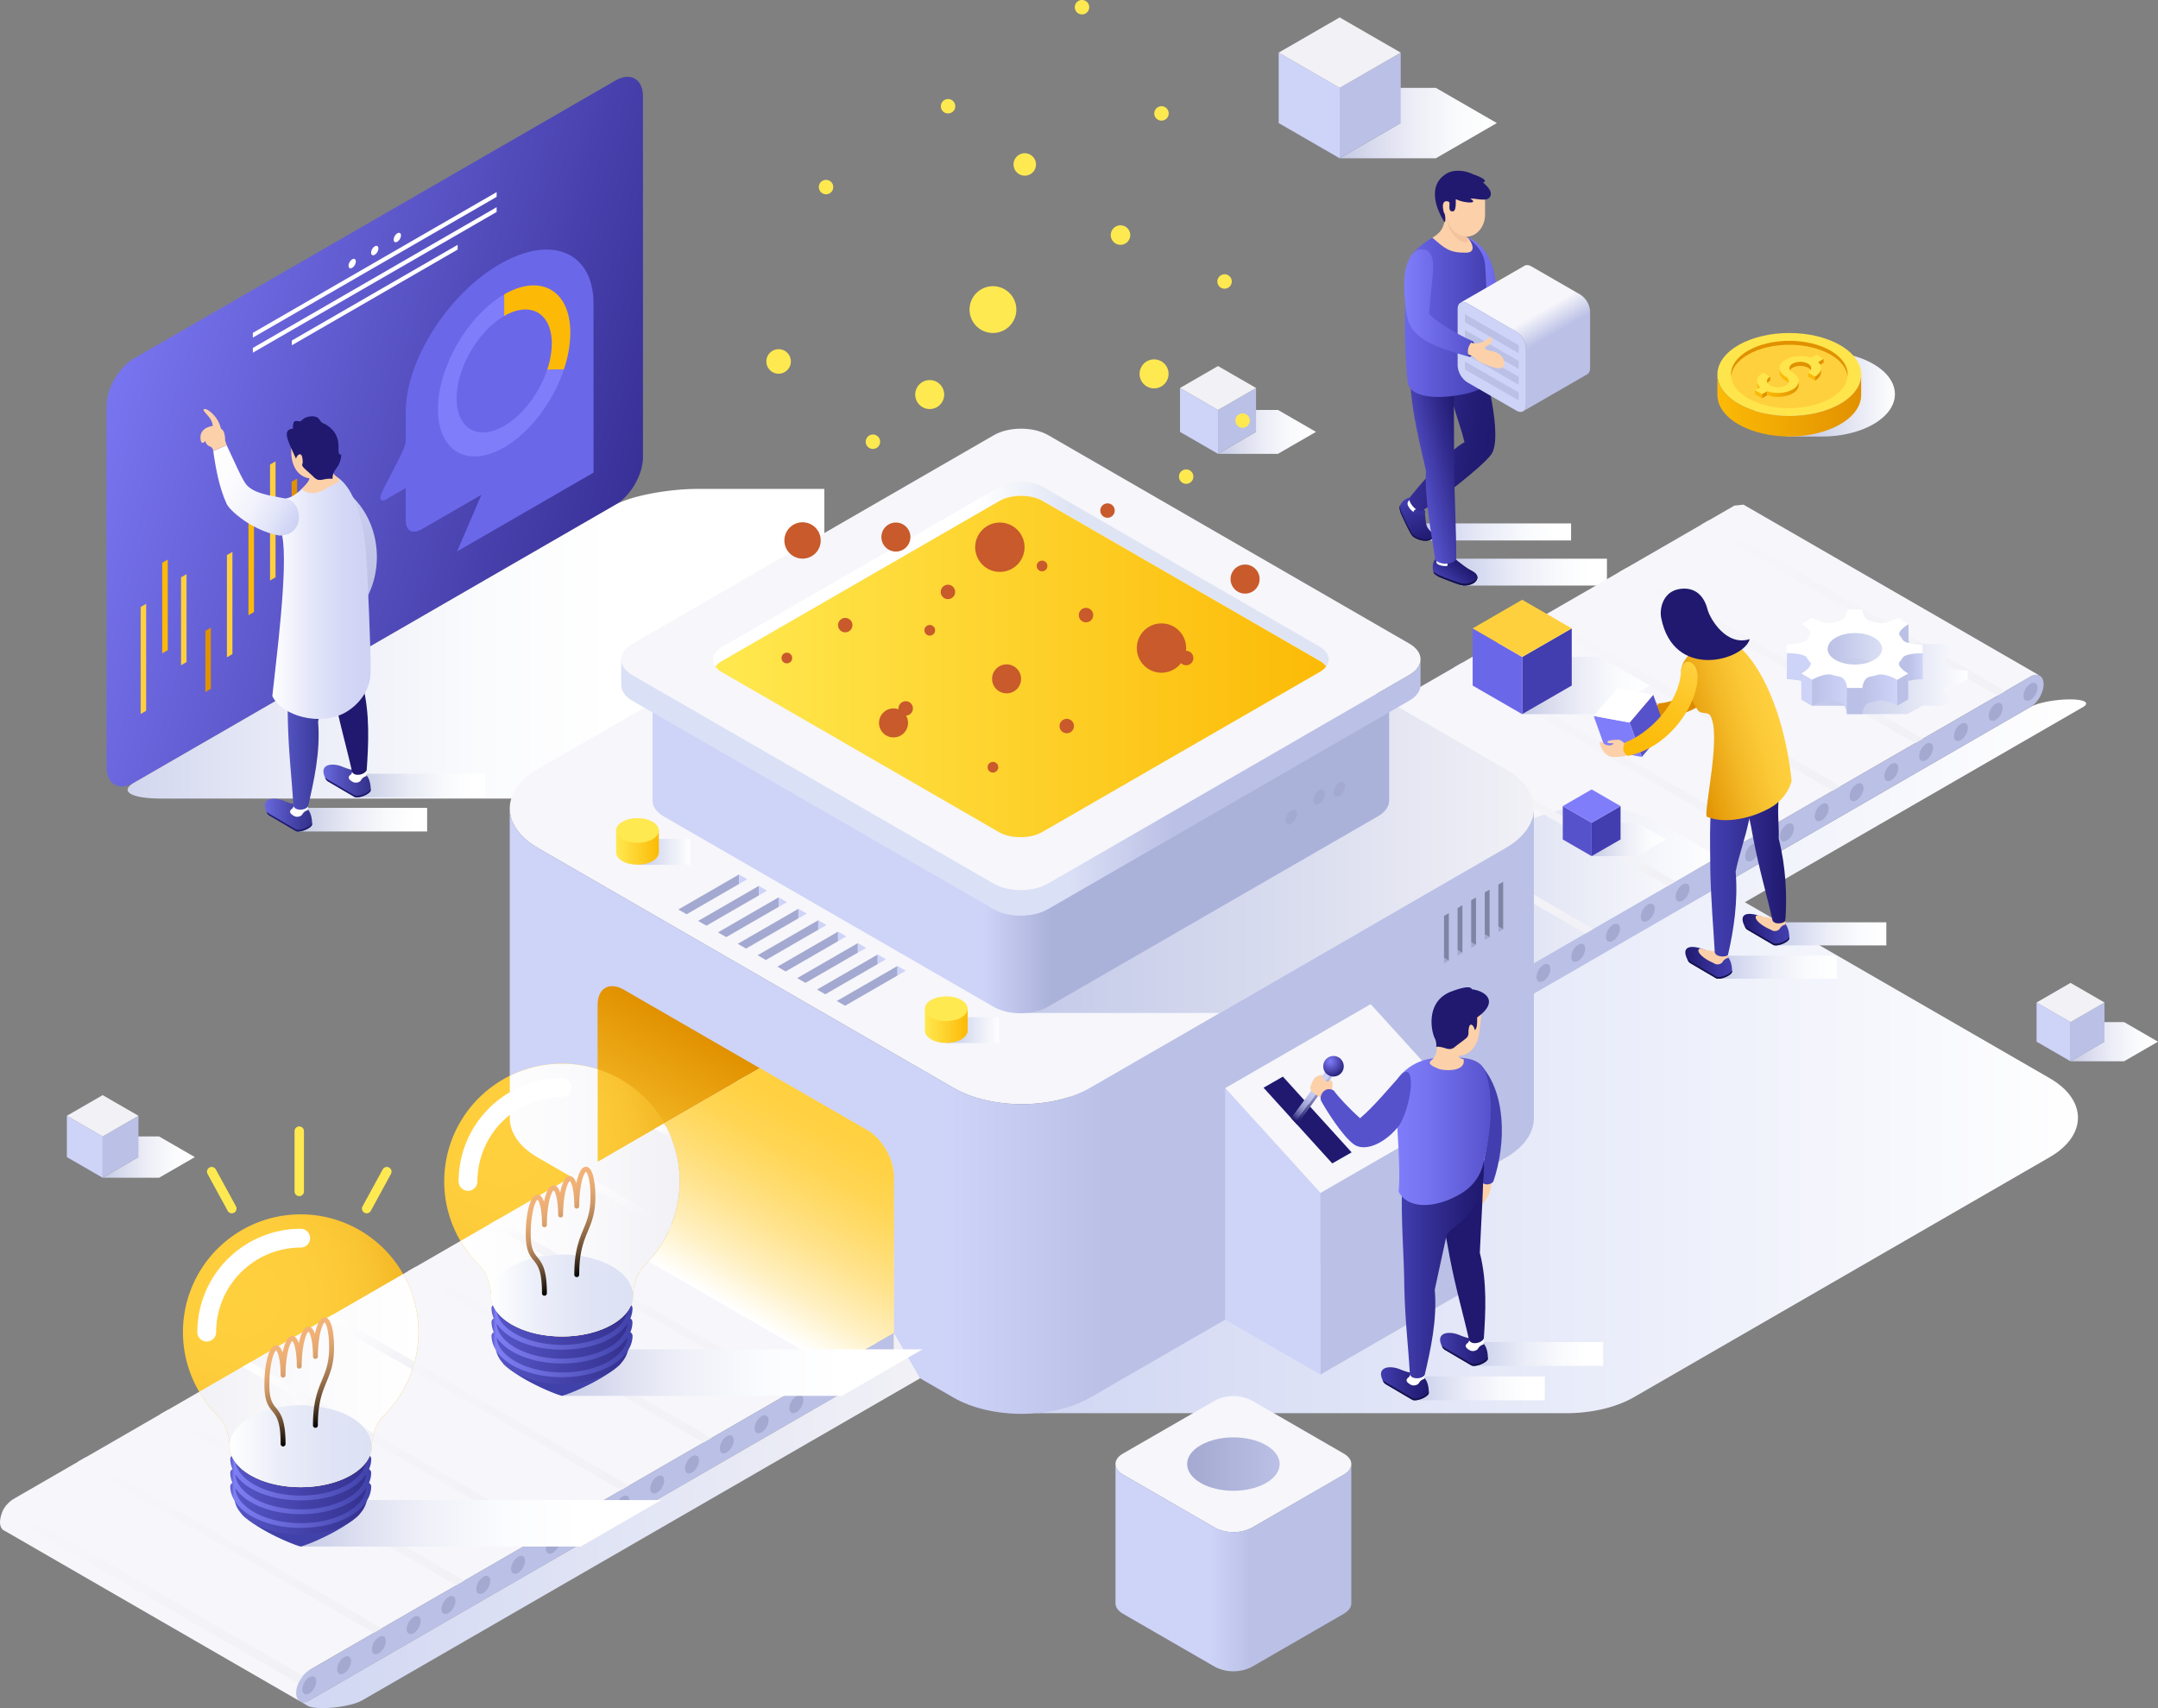 <svg xmlns="http://www.w3.org/2000/svg" xmlns:xlink="http://www.w3.org/1999/xlink" id="creation-of-new-ideas-creative-thinking-process" viewBox="154.36 88.88 1291.28 1022.24"><rect x="154.36" y="88.88" width="1291.28" height="1022.24" fill="#808080" stroke="none"/><defs><linearGradient id="g" x1="580.74" x2="949.61" y1="487.75" y2="487.75" gradientUnits="userSpaceOnUse"><stop offset="0" stop-color="#ffe950"/><stop offset="1" stop-color="#fcba06"/></linearGradient><linearGradient id="w" x1="1222.28" x2="1308.37" y1="759.36" y2="759.36" gradientUnits="userSpaceOnUse"><stop offset="0" stop-color="#c4cae9"/><stop offset=".29" stop-color="#d1d6ee"/><stop offset=".84" stop-color="#f4f5fb"/><stop offset="1" stop-color="#fff"/></linearGradient><linearGradient id="a" x1="955.98" x2="1050.02" y1="162.53" y2="162.53" gradientUnits="userSpaceOnUse"><stop offset="0" stop-color="#c4c9e4"/><stop offset=".19" stop-color="#d7daed"/><stop offset=".48" stop-color="#edeef7"/><stop offset=".75" stop-color="#fafbfd"/><stop offset="1" stop-color="#fff"/></linearGradient><linearGradient id="x" x1="1393.3" x2="1445.64" y1="712.29" y2="712.29" xlink:href="#a"/><linearGradient id="y" x1="215.79" x2="270.95" y1="781.37" y2="781.37" xlink:href="#a"/><linearGradient id="z" x1="883.19" x2="941.79" y1="347.34" y2="347.34" xlink:href="#a"/><linearGradient id="b" x1="1023.55" x2="1118.19" y1="431.28" y2="431.28" gradientTransform="translate(-2.29)" gradientUnits="userSpaceOnUse"><stop offset="0" stop-color="#c4cae9"/><stop offset=".09" stop-color="#ced3ed"/><stop offset=".41" stop-color="#e9ebf7"/><stop offset=".69" stop-color="#f9fafd"/><stop offset=".9" stop-color="#fff"/></linearGradient><linearGradient id="A" x1="1029.98" x2="1118.16" y1="407.22" y2="407.22" gradientTransform="translate(-23.71)" xlink:href="#b"/><linearGradient id="c" x1="1007.72" x2="996.14" y1="412.98" y2="387.49" gradientUnits="userSpaceOnUse"><stop offset="0" stop-color="#20196f"/><stop offset=".51" stop-color="#302b8e"/><stop offset="1" stop-color="#423eaf"/></linearGradient><linearGradient id="B" x1="1008.94" x2="1001.28" y1="412.15" y2="387.36" xlink:href="#c"/><linearGradient id="C" x1="681.7" x2="728.03" y1="341.01" y2="341.01" gradientTransform="matrix(-.99 -.13 -.13 .99 1769.42 106.33)" gradientUnits="userSpaceOnUse"><stop offset="0" stop-color="#20196f"/><stop offset=".31" stop-color="#231c74"/><stop offset=".71" stop-color="#2c2584"/><stop offset="1" stop-color="#362e94"/></linearGradient><linearGradient id="d" x1="1019.46" x2="1028.92" y1="437.13" y2="425.87" gradientUnits="userSpaceOnUse"><stop offset="0" stop-color="#423eaf"/><stop offset=".49" stop-color="#302b8e"/><stop offset="1" stop-color="#20196f"/></linearGradient><linearGradient id="D" x1="1015.76" x2="1025.92" y1="433.88" y2="423.64" xlink:href="#d"/><linearGradient id="E" x1="634.97" x2="667.02" y1="361.82" y2="369.36" gradientTransform="matrix(-1 0 0 1 1668.04 0)" gradientUnits="userSpaceOnUse"><stop offset="0" stop-color="#20196f"/><stop offset=".36" stop-color="#312b8d"/><stop offset="1" stop-color="#5652cc"/></linearGradient><linearGradient id="F" x1="1029.5" x2="1049.88" y1="258.7" y2="258.7" gradientUnits="userSpaceOnUse"><stop offset="0" stop-color="#807dfb"/><stop offset="1" stop-color="#6b67e9"/></linearGradient><linearGradient id="G" x1="673.05" x2="622.23" y1="277.18" y2="277.18" gradientTransform="matrix(-1 0 0 1 1668.04 0)" gradientUnits="userSpaceOnUse"><stop offset="0" stop-color="#6b67e9"/><stop offset="1" stop-color="#423eaf"/></linearGradient><linearGradient id="H" x1="-76.51" x2="-39" y1="318.52" y2="253.56" gradientTransform="matrix(-1 0 0 1 1017.81 0)" gradientUnits="userSpaceOnUse"><stop offset=".41" stop-color="#bbc0e6"/><stop offset=".62" stop-color="#f6f6fb"/></linearGradient><linearGradient id="I" x1="994.58" x2="1035.84" y1="270.28" y2="270.28" gradientUnits="userSpaceOnUse"><stop offset="0" stop-color="#807dfb"/><stop offset="1" stop-color="#5652cc"/></linearGradient><linearGradient id="J" x1="188.07" x2="543.06" y1="292.75" y2="394.17" gradientUnits="userSpaceOnUse"><stop offset="0" stop-color="#807dfb"/><stop offset="1" stop-color="#362e94"/></linearGradient><linearGradient id="K" x1="180.2" x2="662.7" y1="474.14" y2="474.14" gradientUnits="userSpaceOnUse"><stop offset="0" stop-color="#c4cae9"/><stop offset=".12" stop-color="#d4d8ef"/><stop offset=".33" stop-color="#eceef8"/><stop offset=".54" stop-color="#fafbfd"/><stop offset=".71" stop-color="#fff"/></linearGradient><linearGradient id="L" x1="774.71" x2="1402.67" y1="721.03" y2="721.03" gradientUnits="userSpaceOnUse"><stop offset="0" stop-color="#d1d7f3"/><stop offset="1" stop-color="#fff"/></linearGradient><linearGradient id="h" x1="959.74" x2="1182.68" y1="629.34" y2="629.34" gradientUnits="userSpaceOnUse"><stop offset="0" stop-color="#c4cae9"/><stop offset="1" stop-color="#fff"/></linearGradient><linearGradient id="e" x1="1071.07" x2="1159.68" y1="461.36" y2="614.84" gradientUnits="userSpaceOnUse"><stop offset=".01" stop-color="#f6f6fb"/><stop offset="1" stop-color="#f1f1f6"/></linearGradient><linearGradient id="M" x1="768.81" x2="1072.19" y1="596.51" y2="596.51" gradientUnits="userSpaceOnUse"><stop offset="0" stop-color="#c4cae9"/><stop offset=".53" stop-color="#daddef"/><stop offset="1" stop-color="#f1f1f6"/></linearGradient><linearGradient id="N" x1="459.38" x2="1072.18" y1="753.89" y2="753.89" gradientUnits="userSpaceOnUse"><stop offset=".43" stop-color="#ced3f8"/><stop offset=".58" stop-color="#bbc0e6"/></linearGradient><linearGradient id="O" x1="575.37" x2="631.76" y1="838.96" y2="741.29" gradientUnits="userSpaceOnUse"><stop offset=".01" stop-color="#ffd03e"/><stop offset="1" stop-color="#e19100"/></linearGradient><linearGradient id="P" x1="398.87" x2="489.24" y1="849.46" y2="1005.99" xlink:href="#e"/><linearGradient id="f" x1="333.34" x2="333.6" y1="1106.81" y2="1106.81" gradientUnits="userSpaceOnUse"><stop offset="0" stop-color="#d1d7f3"/><stop offset="1" stop-color="#f1f1f6"/></linearGradient><linearGradient id="Q" x1="334.19" x2="704.92" y1="998.8" y2="998.8" xlink:href="#f"/><linearGradient id="R" x1="573.24" x2="639.97" y1="861.62" y2="746.03" gradientUnits="userSpaceOnUse"><stop offset=".01" stop-color="#fff"/><stop offset=".02" stop-color="#fffefa"/><stop offset=".21" stop-color="#fff0c1"/><stop offset=".4" stop-color="#ffe492"/><stop offset=".58" stop-color="#ffdc6e"/><stop offset=".74" stop-color="#ffd553"/><stop offset=".89" stop-color="#ffd144"/><stop offset="1" stop-color="#ffd03e"/></linearGradient><linearGradient id="S" x1="1065.19" x2="1141.54" y1="499.17" y2="499.17" xlink:href="#a"/><linearGradient id="T" x1="1106.76" x2="1151.29" y1="591.27" y2="591.27" xlink:href="#a"/><linearGradient id="U" x1="928.53" x2="950.34" y1="758.85" y2="729.19" gradientUnits="userSpaceOnUse"><stop offset="0" stop-color="#20196f"/><stop offset=".03" stop-color="#332d7e"/><stop offset=".09" stop-color="#57549a"/><stop offset=".16" stop-color="#7776b4"/><stop offset=".23" stop-color="#9293c9"/><stop offset=".32" stop-color="#a8abda"/><stop offset=".41" stop-color="#b9bde8"/><stop offset=".52" stop-color="#c5caf1"/><stop offset=".67" stop-color="#ccd1f6"/><stop offset="1" stop-color="#ced3f8"/></linearGradient><linearGradient id="V" x1="931.22" x2="952.48" y1="759.79" y2="730.38" gradientUnits="userSpaceOnUse"><stop offset="0" stop-color="#20196f"/><stop offset=".14" stop-color="#423d89"/><stop offset=".34" stop-color="#6d6caa"/><stop offset=".53" stop-color="#8f90c4"/><stop offset=".71" stop-color="#a7abd7"/><stop offset=".87" stop-color="#b6bae2"/><stop offset="1" stop-color="#bbc0e6"/></linearGradient><linearGradient id="X" x1="544.85" x2="985.6" y1="597.03" y2="597.03" gradientUnits="userSpaceOnUse"><stop offset=".45" stop-color="#ced3f8"/><stop offset=".54" stop-color="#abb2da"/></linearGradient><linearGradient id="Y" x1="526.09" x2="1004.37" y1="560.18" y2="560.18" gradientUnits="userSpaceOnUse"><stop offset=".56" stop-color="#dae0f5"/><stop offset=".69" stop-color="#bbc0e6"/></linearGradient><linearGradient id="Z" x1="580.92" x2="949.43" y1="432.49" y2="432.49" gradientUnits="userSpaceOnUse"><stop offset=".43" stop-color="#fff"/><stop offset=".58" stop-color="#dfe4f4"/></linearGradient><linearGradient id="ac" x1="535.81" x2="567.4" y1="598.67" y2="598.67" xlink:href="#h"/><linearGradient id="ad" x1="523.02" x2="548.6" y1="596.15" y2="596.15" xlink:href="#g"/><linearGradient id="ae" x1="720.57" x2="752.17" y1="705.35" y2="705.35" xlink:href="#h"/><linearGradient id="af" x1="707.78" x2="733.36" y1="702.82" y2="702.82" xlink:href="#g"/><linearGradient id="ag" x1="1223.62" x2="1331.88" y1="492.71" y2="492.71" gradientUnits="userSpaceOnUse"><stop offset=".33" stop-color="#c4cae9"/><stop offset=".58" stop-color="#d7dbf0"/><stop offset="1" stop-color="#fff"/></linearGradient><linearGradient id="ah" x1="1247.92" x2="1280.62" y1="480.2" y2="480.2" gradientUnits="userSpaceOnUse"><stop offset="0" stop-color="#bbc0e6"/><stop offset="1" stop-color="#dae0f5"/></linearGradient><linearGradient id="ai" x1="1238.68" x2="1259.54" y1="504.3" y2="504.3" gradientUnits="userSpaceOnUse"><stop offset="0" stop-color="#bbc0e6"/><stop offset="1" stop-color="#ced3f8"/></linearGradient><linearGradient id="aj" x1="545.43" x2="555.72" y1="774.91" y2="792.11" gradientTransform="rotate(120 995.189 854.06)" gradientUnits="userSpaceOnUse"><stop offset="0" stop-color="#ced3f8"/><stop offset="1" stop-color="#bbc0e6"/></linearGradient><linearGradient id="ak" x1="1290.65" x2="1304.88" y1="488.07" y2="488.07" gradientUnits="userSpaceOnUse"><stop offset=".4" stop-color="#bbc0e6"/><stop offset="1" stop-color="#ced3f8"/></linearGradient><linearGradient id="al" x1="1200.38" x2="1288.21" y1="324.69" y2="324.69" gradientUnits="userSpaceOnUse"><stop offset=".37" stop-color="#c4c9e4"/><stop offset="1" stop-color="#fff"/></linearGradient><linearGradient id="i" x1="1182.02" x2="1268.05" y1="331.56" y2="331.56" gradientUnits="userSpaceOnUse"><stop offset="0" stop-color="#fcba06"/><stop offset="1" stop-color="#e19100"/></linearGradient><linearGradient id="am" x1="1211.76" x2="1230.64" y1="321.75" y2="321.75" xlink:href="#i"/><linearGradient id="k" x1="489.37" x2="706.37" y1="910.33" y2="910.33" gradientUnits="userSpaceOnUse"><stop offset="0" stop-color="#c6cbe7"/><stop offset=".18" stop-color="#dfe1f1"/><stop offset=".37" stop-color="#f1f2f9"/><stop offset=".57" stop-color="#fbfcfe"/><stop offset=".79" stop-color="#fff"/></linearGradient><linearGradient id="l" x1="450.87" x2="530.4" y1="891.15" y2="891.15" gradientUnits="userSpaceOnUse"><stop offset="0" stop-color="#5555c6"/><stop offset="1" stop-color="#34318f"/></linearGradient><linearGradient id="m" x1="448.48" x2="532.85" y1="891.25" y2="891.25" gradientUnits="userSpaceOnUse"><stop offset="0" stop-color="#5555c6"/><stop offset=".03" stop-color="#7f7ff4"/><stop offset="1" stop-color="#4141aa"/></linearGradient><linearGradient id="an" x1="429.88" x2="561.09" y1="807.08" y2="807.08" gradientUnits="userSpaceOnUse"><stop offset="0" stop-color="#fff"/><stop offset=".55" stop-color="#fafafc"/><stop offset="1" stop-color="#f1f1f6"/></linearGradient><linearGradient id="o" x1="448.16" x2="533.11" y1="864.18" y2="864.18" gradientUnits="userSpaceOnUse"><stop offset="0" stop-color="#fff"/><stop offset=".32" stop-color="#eceff9"/><stop offset=".66" stop-color="#e0e4f5"/><stop offset="1" stop-color="#dce1f4"/></linearGradient><linearGradient id="j" x1="458.88" x2="477.08" y1="814.81" y2="846.33" gradientUnits="userSpaceOnUse"><stop offset=".01" stop-color="#fff"/><stop offset="1" stop-color="#f1f1f6"/></linearGradient><linearGradient id="ao" x1="512.77" x2="541.53" y1="783.7" y2="833.53" xlink:href="#j"/><linearGradient id="ap" x1="548.93" x2="554.06" y1="762.82" y2="771.7" xlink:href="#j"/><linearGradient id="p" x1="506.57" x2="479.12" y1="849.23" y2="801.68" gradientUnits="userSpaceOnUse"><stop offset="0"/><stop offset=".1" stop-color="#2d2116"/><stop offset=".23" stop-color="#614830"/><stop offset=".36" stop-color="#8e6946"/><stop offset=".49" stop-color="#b28358"/><stop offset=".61" stop-color="#cf9866"/><stop offset=".74" stop-color="#e3a770"/><stop offset=".87" stop-color="#efb076"/><stop offset="1" stop-color="#f3b378"/></linearGradient><linearGradient id="aq" x1="333.02" x2="550.02" y1="1000.53" y2="1000.53" xlink:href="#k"/><linearGradient id="ar" x1="294.52" x2="374.06" y1="981.35" y2="981.35" xlink:href="#l"/><linearGradient id="as" x1="292.14" x2="376.5" y1="981.45" y2="981.45" xlink:href="#m"/><linearGradient id="au" x1="273.57" x2="404.75" y1="915.13" y2="915.13" gradientUnits="userSpaceOnUse"><stop offset="0" stop-color="#f1f1f6"/><stop offset=".45" stop-color="#fafafc"/><stop offset="1" stop-color="#fff"/></linearGradient><linearGradient id="av" x1="363.41" x2="389.54" y1="869.94" y2="915.2" xlink:href="#j"/><linearGradient id="aw" x1="291.81" x2="376.77" y1="954.38" y2="954.38" xlink:href="#o"/><linearGradient id="ax" x1="320.31" x2="359.06" y1="894.82" y2="961.93" xlink:href="#j"/><linearGradient id="ay" x1="350.22" x2="322.77" y1="939.42" y2="891.88" xlink:href="#p"/><linearGradient id="az" x1="1001.12" x2="1078.69" y1="919.77" y2="919.77" xlink:href="#b"/><linearGradient id="aA" x1="1036.08" x2="1113.65" y1="899.18" y2="899.18" xlink:href="#b"/><linearGradient id="aB" x1="577.81" x2="590.29" y1="778.95" y2="778.77" gradientTransform="rotate(9.55 912.479 3569.408)" gradientUnits="userSpaceOnUse"><stop offset="0" stop-color="#423eaf"/><stop offset="1" stop-color="#423eaf"/></linearGradient><linearGradient id="q" x1="1677.59" x2="1706.19" y1="896.45" y2="896.45" gradientTransform="translate(-661.52)" gradientUnits="userSpaceOnUse"><stop offset="0" stop-color="#423eaf"/><stop offset=".11" stop-color="#3e39a7"/><stop offset=".7" stop-color="#28227e"/><stop offset="1" stop-color="#20196f"/></linearGradient><linearGradient id="aC" x1="1642.24" x2="1670.83" y1="917.03" y2="917.03" xlink:href="#q"/><linearGradient id="aD" x1="1654.65" x2="1703.81" y1="848.71" y2="848.71" gradientTransform="translate(-661.52)" gradientUnits="userSpaceOnUse"><stop offset="0" stop-color="#423eaf"/><stop offset=".3" stop-color="#353097"/><stop offset=".75" stop-color="#261f7a"/><stop offset="1" stop-color="#20196f"/></linearGradient><linearGradient id="r" x1="1651.26" x2="1707.9" y1="765.96" y2="765.96" gradientTransform="translate(-661.52)" gradientUnits="userSpaceOnUse"><stop offset="0" stop-color="#807dfb"/><stop offset=".31" stop-color="#7774f1"/><stop offset=".85" stop-color="#5e5ad5"/><stop offset="1" stop-color="#5652cc"/></linearGradient><linearGradient id="aE" x1="944.58" x2="998.62" y1="752.89" y2="752.89" xlink:href="#r"/><linearGradient id="s" x1="1298.73" x2="1364.71" y1="647.76" y2="647.76" gradientTransform="matrix(-1 0 0 1 2581.81 0)" gradientUnits="userSpaceOnUse"><stop offset=".01" stop-color="#fff"/><stop offset=".25" stop-color="#fafbfd"/><stop offset=".53" stop-color="#eceef8"/><stop offset=".83" stop-color="#d4d8ef"/><stop offset="1" stop-color="#c4cae9"/></linearGradient><linearGradient id="aF" x1="1328.36" x2="1399.31" y1="667.7" y2="667.7" xlink:href="#s"/><linearGradient id="t" x1="655.16" x2="683.09" y1="645.24" y2="645.24" gradientTransform="translate(541.95)" gradientUnits="userSpaceOnUse"><stop offset="0" stop-color="#20196f"/><stop offset=".11" stop-color="#241e77"/><stop offset=".7" stop-color="#3a35a0"/><stop offset="1" stop-color="#423eaf"/></linearGradient><linearGradient id="aG" x1="1358.63" x2="1390.03" y1="586.85" y2="586.85" gradientTransform="matrix(-1 0 0 1 2581.81 0)" gradientUnits="userSpaceOnUse"><stop offset="0" stop-color="#20196f"/><stop offset=".61" stop-color="#2f2889"/><stop offset="1" stop-color="#362e94"/></linearGradient><linearGradient id="aH" x1="620.86" x2="648.82" y1="665.11" y2="665.11" xlink:href="#t"/><linearGradient id="aI" x1="635.66" x2="680.77" y1="598.53" y2="598.53" gradientTransform="translate(541.95)" gradientUnits="userSpaceOnUse"><stop offset="0" stop-color="#423eaf"/><stop offset=".25" stop-color="#3c38a4"/><stop offset=".7" stop-color="#2d2787"/><stop offset="1" stop-color="#20196f"/></linearGradient><linearGradient id="aJ" x1="721.72" x2="779.68" y1="360.39" y2="360.39" gradientTransform="rotate(-15.97 1556.682 -1125.202)" gradientUnits="userSpaceOnUse"><stop offset="0" stop-color="#e19100"/><stop offset=".14" stop-color="#e89f0e"/><stop offset=".48" stop-color="#f4ba28"/><stop offset=".77" stop-color="#fcca38"/><stop offset="1" stop-color="#ffd03e"/></linearGradient><linearGradient id="aK" x1="818.59" x2="885.68" y1="65.39" y2="65.39" gradientTransform="matrix(-.48 .88 .88 .48 1503.63 -263.26)" gradientUnits="userSpaceOnUse"><stop offset="0" stop-color="#ffd03e"/><stop offset=".08" stop-color="#ffcd37"/><stop offset=".44" stop-color="#fdc31c"/><stop offset=".76" stop-color="#fcbc0c"/><stop offset="1" stop-color="#fcba06"/></linearGradient><linearGradient id="u" x1="332.98" x2="409.95" y1="579.43" y2="579.43" gradientUnits="userSpaceOnUse"><stop offset="0" stop-color="#c4c9e4"/><stop offset=".09" stop-color="#ced2e8"/><stop offset=".41" stop-color="#e9ebf5"/><stop offset=".69" stop-color="#f9fafc"/><stop offset=".9" stop-color="#fff"/></linearGradient><linearGradient id="aL" x1="367.69" x2="444.65" y1="559" y2="559" xlink:href="#u"/><linearGradient id="v" x1="347.83" x2="376.2" y1="556.29" y2="556.29" gradientUnits="userSpaceOnUse"><stop offset="0" stop-color="#696adf"/><stop offset=".28" stop-color="#5857c4"/><stop offset=".76" stop-color="#3e3c9b"/><stop offset="1" stop-color="#34318c"/></linearGradient><linearGradient id="aM" x1="312.75" x2="341.12" y1="576.71" y2="576.71" xlink:href="#v"/><linearGradient id="aN" x1="325.07" x2="373.84" y1="508.92" y2="508.92" gradientUnits="userSpaceOnUse"><stop offset="0" stop-color="#5455c4"/><stop offset=".01" stop-color="#5454c3"/><stop offset=".46" stop-color="#373694"/><stop offset=".8" stop-color="#252376"/><stop offset="1" stop-color="#1e1c6b"/></linearGradient><linearGradient id="aO" x1="359.52" x2="381.9" y1="380.92" y2="450.03" gradientUnits="userSpaceOnUse"><stop offset="0" stop-color="#ced2f4"/><stop offset=".43" stop-color="#c4c8ea"/><stop offset="1" stop-color="#bbbfe2"/></linearGradient><linearGradient id="aP" x1="317.31" x2="376.24" y1="445.7" y2="445.7" gradientUnits="userSpaceOnUse"><stop offset="0" stop-color="#fff"/><stop offset=".39" stop-color="#e4e6f9"/><stop offset=".74" stop-color="#d4d7f5"/><stop offset="1" stop-color="#ced2f4"/></linearGradient><linearGradient id="aQ" x1="333.1" x2="272.14" y1="399.01" y2="365.18" gradientUnits="userSpaceOnUse"><stop offset="0" stop-color="#ced2f4"/><stop offset=".19" stop-color="#e2e5f9"/><stop offset=".41" stop-color="#f2f3fc"/><stop offset=".66" stop-color="#fcfcfe"/><stop offset="1" stop-color="#fff"/></linearGradient><linearGradient id="aR" x1="821.84" x2="962.95" y1="1027.09" y2="1027.09" gradientUnits="userSpaceOnUse"><stop offset=".4" stop-color="#ced3f8"/><stop offset=".55" stop-color="#bec3e9"/><stop offset=".57" stop-color="#bbc0e6"/></linearGradient><linearGradient id="aS" x1="864.72" x2="920.07" y1="965.08" y2="965.08" gradientUnits="userSpaceOnUse"><stop offset="0" stop-color="#a3a9d0"/><stop offset="1" stop-color="#bbc0e6"/></linearGradient><radialGradient id="W" cx="950.34" cy="724.13" r="10.16" gradientUnits="userSpaceOnUse"><stop offset="0" stop-color="#807dfb"/><stop offset="1" stop-color="#20196f"/></radialGradient><radialGradient id="n" cx="456.01" cy="775.69" r="133.79" gradientUnits="userSpaceOnUse"><stop offset="0" stop-color="#ffd03e"/><stop offset=".35" stop-color="#fecd3b"/><stop offset=".56" stop-color="#fac533"/><stop offset=".74" stop-color="#f3b725"/><stop offset=".9" stop-color="#e9a211"/><stop offset="1" stop-color="#e19100"/></radialGradient><radialGradient id="at" cx="299.66" cy="865.88" r="133.79" xlink:href="#n"/><clipPath id="aa"><path fill="url(#g)" d="M586.28,491.12,752,586.82c7.15,4.12,18.85,4.12,26,0L944.08,491a12.57,12.57,0,0,0,3.84-3.28,12.45,12.45,0,0,0-3.84-3.29l-165.75-95.7c-7.15-4.12-18.85-4.12-26,0L586.28,484.55a12.61,12.61,0,0,0-3.85,3.28A12.5,12.5,0,0,0,586.28,491.12Z"/></clipPath><clipPath id="ab"><path fill="none" d="M949.43,99.3H580.93V483.44h0a7,7,0,0,0,1.48,4.39,12.5,12.5,0,0,0,3.85,3.29L752,586.82c7.15,4.12,18.85,4.12,26,0L944.08,491a12.57,12.57,0,0,0,3.84-3.28,7,7,0,0,0,1.48-4.23h0Z"/></clipPath></defs><g style="isolation:isolate"><g><g><polygon points="1274.94 740.06 1222.28 740.06 1255.7 759.36 1222.28 778.66 1274.94 778.66 1308.37 759.36 1274.94 740.06" style="mix-blend-mode:multiply" fill="url(#w)"/><polygon fill="#bbc0e6" points="1222.28 778.66 1255.7 759.36 1255.7 720.77 1222.28 740.06 1222.28 778.66"/><polygon fill="#ced3f8" points="1222.28 778.66 1188.85 759.36 1188.85 720.77 1222.28 740.06 1222.28 778.66"/><polygon fill="#fff" points="1222.28 740.06 1188.85 720.77 1222.28 701.48 1255.7 720.77 1222.28 740.06"/><polygon points="1013.51 141.45 955.98 141.45 992.5 162.53 955.98 183.61 1013.51 183.61 1050.02 162.53 1013.51 141.45" style="mix-blend-mode:multiply" fill="url(#a)"/><polygon fill="#bbc0e6" points="955.98 183.61 992.5 162.53 992.5 120.37 955.98 141.45 955.98 183.61"/><polygon fill="#ced3f8" points="955.98 183.61 919.48 162.53 919.48 120.37 955.98 141.45 955.98 183.61"/><polygon fill="#f1f1f6" points="955.98 141.45 919.48 120.37 955.98 99.3 992.5 120.37 955.98 141.45"/><polygon points="1425.32 700.56 1393.3 700.56 1413.62 712.29 1393.3 724.02 1425.32 724.02 1445.64 712.29 1425.32 700.56" style="mix-blend-mode:multiply" fill="url(#x)"/><polygon fill="#bbc0e6" points="1393.3 724.02 1413.62 712.29 1413.62 688.83 1393.3 700.56 1393.3 724.02"/><polygon fill="#ced3f8" points="1393.3 724.02 1372.98 712.29 1372.98 688.83 1393.3 700.56 1393.3 724.02"/><polygon fill="#f1f1f6" points="1393.3 700.56 1372.98 688.83 1393.3 677.1 1413.62 688.83 1393.3 700.56"/><polygon points="249.53 769 215.79 769 237.21 781.37 215.79 793.73 249.53 793.73 270.95 781.37 249.53 769" style="mix-blend-mode:multiply" fill="url(#y)"/><polygon fill="#bbc0e6" points="215.79 793.73 237.21 781.37 237.21 756.63 215.79 769 215.79 793.73"/><polygon fill="#ced3f8" points="215.79 793.73 194.38 781.37 194.38 756.63 215.79 769 215.79 793.73"/><polygon fill="#f1f1f6" points="215.79 769 194.38 756.63 215.79 744.28 237.21 756.63 215.79 769"/><polygon points="919.04 334.21 883.19 334.21 905.94 347.34 883.19 360.48 919.04 360.48 941.79 347.34 919.04 334.21" style="mix-blend-mode:multiply" fill="url(#z)"/><polygon fill="#bbc0e6" points="883.19 360.48 905.94 347.34 905.94 321.07 883.19 334.21 883.19 360.48"/><polygon fill="#ced3f8" points="883.19 360.48 860.44 347.34 860.44 321.07 883.19 334.21 883.19 360.48"/><polygon fill="#f1f1f6" points="883.19 334.21 860.44 321.07 883.19 307.94 905.94 321.07 883.19 334.21"/><polygon points="1115.9 423.25 1021.26 423.25 1028.58 439.3 1115.9 439.3 1115.9 423.25" style="mix-blend-mode:multiply" fill="url(#b)"/><polygon points="1094.45 402.11 1006.27 402.11 1007.12 412.32 1094.45 412.32 1094.45 402.11" style="mix-blend-mode:multiply" fill="url(#A)"/><path fill="url(#c)" d="M1000.49,387.22c-3-2-7.59,1.4-8.76,5.19a13.64,13.64,0,0,0,1.16,4.37s4.92,11,6.59,12.82,8.46,4.54,11.73,1.75c2.35-3-2.31-4.86-3.16-7.87-1.11-3.92-.64-7.05-1.73-10C1005.43,391,1000.49,387.22,1000.49,387.22Z"/><path fill="#131147" d="M992,391.66a.09.09,0,0,0,0,0,13.44,13.44,0,0,0,1.15,4.36s4.92,11,6.59,12.82,8.47,4.55,11.74,1.75a4.15,4.15,0,0,0,.32-.5,2.88,2.88,0,0,1-.59,1.21c-3.27,2.79-10.06.12-11.73-1.75s-6.59-12.82-6.59-12.82a13.64,13.64,0,0,1-1.16-4.37A7.61,7.61,0,0,1,992,391.66Z"/><path fill="#fff" d="M1008.57,389.69a63.19,63.19,0,0,0-7.37-3.13,3.37,3.37,0,0,1-1.34,1l-.27.08c-1.46,0-4.12,1.39-2.48,4.34,3.19,5.74,10.55,5.53,9.74,2.81C1006.3,393,1007.81,390.81,1008.57,389.69Z"/><path fill="url(#B)" d="M1007,396.29c.23-.91.49-2.87-1.83-3.19s-5.17.77-4.94,2.2C1000.68,398.26,1006.75,397.2,1007,396.29Z"/><path fill="url(#C)" d="M997.91,386.67c2.76-3.71,23.16-28.27,32.77-33.17-3.23-13.55-11.61-31.17-9-45.69h20.47s12.14,43,4.37,53.25c-5.88,7.77-31.92,27.61-41.62,33.87C1001.62,394.93,996.71,389.55,997.91,386.67Z"/><path fill="url(#d)" d="M1015.29,422.37c-3.52.58-4.54,6.25-2.78,9.81a13.57,13.57,0,0,0,3.85,2.36s11.11,4.56,13.6,4.76,8-.73,8.51-5c-.43-2.61-2.62-3.32-5.31-4.92-3.5-2.08-6.51-5.1-9.33-6.49C1021.51,421.75,1015.29,422.37,1015.29,422.37Z"/><path fill="#131147" d="M1029.89,438.16c-2.57-.2-14-4.89-14-4.89a14.66,14.66,0,0,1-3.84-2.33,7.68,7.68,0,0,0,.46,1.24,13.57,13.57,0,0,0,3.85,2.36s11.11,4.56,13.6,4.76,8-.73,8.51-5c0-.09,0-.17-.07-.26C1037.22,437.56,1032.24,438.35,1029.89,438.16Z"/><path fill="#fff" d="M1022.86,418.61c-1.72.28-7.51,2.8-7.51,2.8a3.32,3.32,0,0,1-.29,1.65l-.13.23c-1,1-2.16,2.83,1.06,3.85,6.25,2,11.58-2.24,9.12-3.65C1023.46,422.55,1023.07,419.94,1022.86,418.61Z"/><path fill="url(#D)" d="M1026.17,424.34c-.46-.62-1.54-2.27-3.45-.91a4.57,4.57,0,0,0-2.22,4.56c.24,1.42,4.35.37,4.51.15S1026.17,424.34,1026.17,424.34Z"/><path fill="url(#E)" d="M1024.24,307.12c0,19.23.2,40.73.2,57.52,0,19.2,1.47,43,1.26,59.1-3.08,3.82-10.93,2.86-12.58-.09-2-14.61-6.59-36.86-5.46-52.8-4.86-21-10.95-46-9-62.46C1003.34,309.86,1019.58,305.65,1024.24,307.12Z"/><path fill="url(#F)" d="M1029.5,229.63c15.67,5,19.44,20.31,20.15,30.86.46,6.95,1.2,32.35-8.63,26.37S1029.5,229.63,1029.5,229.63Z"/><path fill="url(#G)" d="M999.64,240.65c4.06-5.09,14.06-12.19,20.6-12.67,11.13-.82,20,8.38,22.22,16.06,2.14,7.23,1,61.88,3.35,71.71-1.18,5.19-10.72,8-14.33,8.79-15.71,3.45-33.62,2.84-34.86-7.12C994.32,298.8,993.77,246.52,999.64,240.65Z"/><path fill="#ced3f8" d="M1032.38,317.7l29.27,16.9c1.61.92,3.06,1,4.12.4s1.7-1.91,1.7-3.77V297.44a12.85,12.85,0,0,0-5.82-10.09l-29.27-16.9c-1.61-.93-3.06-1-4.12-.41s-1.7,1.92-1.7,3.77v33.8a12.85,12.85,0,0,0,5.82,10.09Z"/><path fill="url(#H)" d="M1067.47,331.23V297.44a12.85,12.85,0,0,0-5.82-10.09l-29.27-16.9c-1.61-.93-3.06-1-4.12-.41l38.34-22.13c1.06-.61,2.51-.52,4.12.41L1100,265.21a12.85,12.85,0,0,1,5.82,10.09v33.8c0,1.86-.65,3.16-1.7,3.77L1065.77,335C1066.82,334.4,1067.47,333.09,1067.47,331.23Z"/><polygon fill="#bbc0e6" points="1030.92 305.2 1063.11 323.78 1063.11 328.56 1030.92 309.98 1030.92 305.2"/><polygon fill="#bbc0e6" points="1030.92 295.77 1063.11 314.35 1063.11 319.14 1030.92 300.56 1030.92 295.77"/><polygon fill="#bbc0e6" points="1030.92 286.34 1063.11 304.93 1063.11 309.71 1030.92 291.13 1030.92 286.34"/><polygon fill="#bbc0e6" points="1030.92 276.92 1063.11 295.5 1063.11 300.29 1030.92 281.7 1030.92 276.92"/><path fill="#362e94" d="M1035.84,293.18c.56.55,3,7.29-2.11,9.31C1031.12,301.12,1030.25,294.27,1035.84,293.18Z"/><path fill="#fcd1a9" d="M1032.67,293.12l3.25,1.17c1.82.53,6.42-.37,9-2.94s3.1,2.53.1,4-3,2.72,1.81,3.59a12.17,12.17,0,0,1,5.43,2.47c1.74,1.74,3.67,5.59.91,7.47-2.24,1.52-8.91-1.48-10.92-2.3-5.56-2.26-4.45-3.36-7.56-4.84s-3.82-1.43-3.82-1.43Z"/><path fill="url(#I)" d="M1006.87,238.28c-3.5-.72-8-.11-11.07,10.27-2.58,8.77-.5,26.8,1.05,31.8,4,12.84,19.75,17.21,36.88,22.14-2.19-2.5-.73-8,2.11-9.31-11.6-5.08-22.46-12.41-26.33-16.27,0-4.4,2.14-21.05,2.4-26.73C1012.23,243.12,1010.33,239,1006.87,238.28Z"/><path fill="#fcd1a9" d="M1018.84,213.2c-.41-3.6,12.06,3.74,11.56,8.5-.41,3.88-1.54,7.29,2.38,9.71,1.35,1.08,6,8.61-1.14,8.69-10.16.13-12.88-2.66-20.22-9C1015.8,228.66,1020.16,224.89,1018.84,213.2Z"/><path fill="#fcd1a9" d="M1015.91,211.07l5.06-7.13h22v13.27c0,7.33-4.94,13.26-11,13.26a12,12,0,0,1-11.68-11.91l-2.67-.92Z"/><path fill="#f2c39d" d="M1031.48,234c-5.27,0-11.79-8.46-11.17-15.45a12.7,12.7,0,0,0,11.24,11.89,8.82,8.82,0,0,0,1.23.95,3.22,3.22,0,0,1,.36.37C1033.14,232.85,1032.44,234,1031.48,234Z"/><path fill="#20196f" d="M1041.72,198c2-.36,2.2-2-6-4.86-4.75-2.33-11.47-3-15.83-.35-5.9,3.66-7.68,9-6.62,15.76s5.37,13.15,5.37,13.15c.65.66.75-2.44.22-4.74a4.45,4.45,0,0,1-.77-2c-1.56-6.85,2.63-5.83,3.2-5.25,1.29.53-1.21,6.19,2.58,5.63,1.83-.27,1.58-5.39,1.57-7.19.28.07.54.12.83.22,3.13,1.74,13.75,3,7.85-.69,4.11,0,9.71,1.9,11.61-.71C1048,203.85,1044.4,200.47,1041.72,198Z"/><path fill="url(#J)" d="M539.1,362.46c0,10.46-7.41,23.3-16.47,28.53L234.57,557.29c-9.06,5.24-16.47,1-16.47-9.5V331.91c0-10.46,7.41-23.3,16.47-28.53L522.63,137.07c9.06-5.23,16.47-.95,16.47,9.51Z"/><path d="M647.63,381.47H572c-18.11,0-40.35,4.28-49.41,9.51l-288,166.31c-9.06,5.23-1.65,9.51,16.47,9.51H625a151.75,151.75,0,0,0,22.68-1.86Z" style="mix-blend-mode:multiply" fill="url(#K)"/><polygon fill="#ffd03e" points="241.82 514.26 238.53 516.16 238.53 452.14 241.82 450.24 241.82 514.26"/><polygon fill="#fcba06" points="254.73 477.97 251.43 479.87 251.43 425.67 254.73 423.77 254.73 477.97"/><polygon fill="#ffd03e" points="265.98 485.1 262.69 487 262.69 434.39 265.98 432.49 265.98 485.1"/><polygon fill="#e19100" points="280.53 501.11 277.24 503.01 277.24 466.4 280.53 464.5 280.53 501.11"/><polygon fill="#ffd03e" points="293.43 480.35 290.14 482.25 290.14 421.08 293.43 419.17 293.43 480.35"/><polygon fill="#fcba06" points="306.33 455.15 303.04 457.05 303.04 394.61 306.33 392.71 306.33 455.15"/><polygon fill="#ffd03e" points="319.24 434.38 315.94 436.29 315.94 366.88 319.24 364.97 319.24 434.38"/><polygon fill="#e19100" points="332.14 471.31 328.85 473.21 328.85 377.18 332.14 375.27 332.14 471.31"/><path fill="#6b67e9" d="M453.32,247c-31,17.91-56.2,57.6-56.2,88.64v17.63c0,4.2-11.73,24.19-14.6,31.1-1.33,3.28,0,5,2.52,3.58l12.08-7v19.31c0,5,2.75,9.32,10,5.12L442.4,385l-14.55,33.87,81.66-47.15v-101C509.51,239.67,484.35,229,453.32,247Z"/><path fill="#fcba06" d="M484.53,294.43a50,50,0,0,1-2.77,15.79l10-.26a69.89,69.89,0,0,0,3.87-22c0-25.26-17.74-35.5-39.62-22.87V278C471.78,268.9,484.53,276.26,484.53,294.43Z"/><path fill="#807dfb" d="M481.76,310.22c-4.59,13.71-14.38,27-25.71,33.55-15.74,9.09-28.49,1.72-28.49-16.44s12.75-40.27,28.49-49.35V265.13c-21.88,12.63-39.62,43.36-39.62,68.62s17.74,35.51,39.62,22.88C471.81,347.52,485.42,329,491.8,310Z"/><path fill="#fff" d="M376.41 240.09a4.85 4.85 0 012.19-3.79c1.21-.69 2.18-.13 2.18 1.27a4.82 4.82 0 01-2.18 3.78C377.39 242.05 376.41 241.48 376.41 240.09zM389.92 232.29a4.85 4.85 0 012.19-3.79c1.21-.69 2.18-.13 2.18 1.27a4.83 4.83 0 01-2.18 3.78C390.9 234.25 389.92 233.69 389.92 232.29zM367.28 245.36c0-1.39-1-2-2.19-1.26a4.83 4.83 0 00-2.19 3.79c0 1.39 1 2 2.19 1.26A4.82 4.82 0 00367.28 245.36z"/><polygon fill="#fff" points="451.53 206.7 305.66 290.92 305.66 288.07 451.53 203.85 451.53 206.7"/><polygon fill="#fff" points="451.53 215.74 305.66 299.95 305.66 297.1 451.53 212.88 451.53 215.74"/><polygon fill="#fff" points="428.2 238.24 328.99 295.52 328.99 292.66 428.21 235.39 428.2 238.24"/><path d="M1392.94,507.42c-8.68,0-19.26,2-23.6,4.54L1182.68,619.73l-50.43-29.12c-22.51-13-59.33-13-81.83,0L801.8,734.15c-22.5,13-27.09,200.46-27.09,200.46h314.23c15.63.37,31.46-2.83,43.31-9.67L1380.86,781.4c22.51-13,22.51-34.25,0-47.24L1198.41,628.82,1400.81,512C1405.16,509.45,1401.63,507.42,1392.94,507.42Z" style="mix-blend-mode:multiply" fill="url(#L)"/><path fill="#f6f6fb" d="M1374.84,493.21,1197.63,390.9l-5.51.58L842.4,593.39l177.21,102.32,349.73-201.92C1371.48,492.56,1373.42,492.43,1374.84,493.21Z"/><path d="M1035.35,686.76l147.33-85.07-34.7-20c-22.5-13-59.32-13-81.82,0L959.74,643.1Z" style="mix-blend-mode:multiply" fill="url(#h)"/><path fill="#bbc0e6" d="M1369.34,493.79c4.34-2.51,7.86-.47,7.86,4.55s-3.52,11.12-7.86,13.62L1019.62,713.88V695.7Z"/><path fill="#a3a9d0" d="M1373.51 500.47c0-2.66-1.87-3.74-4.17-2.41a9.21 9.21 0 00-4.18 7.23c0 2.66 1.87 3.73 4.18 2.41A9.25 9.25 0 001373.51 500.47zM1352.69 512.49c0-2.66-1.86-3.74-4.17-2.41a9.22 9.22 0 00-4.17 7.23c0 2.66 1.87 3.73 4.17 2.4A9.19 9.19 0 001352.69 512.49zM1331.88 524.51c0-2.67-1.87-3.74-4.17-2.41a9.2 9.2 0 00-4.18 7.22c0 2.67 1.87 3.74 4.18 2.41A9.22 9.22 0 001331.88 524.51zM1311.06 536.53c0-2.67-1.87-3.74-4.17-2.41a9.2 9.2 0 00-4.18 7.22c0 2.66 1.87 3.74 4.18 2.41A9.22 9.22 0 001311.06 536.53zM1290.24 548.54c0-2.66-1.86-3.74-4.17-2.41a9.24 9.24 0 00-4.17 7.23c0 2.66 1.87 3.74 4.17 2.41A9.2 9.2 0 001290.24 548.54zM1269.43 560.56c0-2.66-1.87-3.74-4.18-2.41a9.24 9.24 0 00-4.17 7.23c0 2.66 1.87 3.74 4.17 2.41A9.24 9.24 0 001269.43 560.56zM1248.61 572.58c0-2.66-1.87-3.74-4.17-2.41a9.22 9.22 0 00-4.18 7.23c0 2.66 1.87 3.74 4.18 2.41A9.25 9.25 0 001248.61 572.58zM1227.79 584.6c0-2.66-1.86-3.74-4.17-2.41a9.22 9.22 0 00-4.17 7.23c0 2.66 1.87 3.73 4.17 2.4A9.18 9.18 0 001227.79 584.6zM1207 596.62c0-2.67-1.87-3.74-4.18-2.41a9.22 9.22 0 00-4.17 7.22c0 2.67 1.87 3.74 4.17 2.41A9.2 9.2 0 001207 596.62zM1186.16 608.63c0-2.66-1.87-3.73-4.17-2.4a9.19 9.19 0 00-4.18 7.22c0 2.67 1.87 3.74 4.18 2.41A9.22 9.22 0 001186.16 608.63zM1165.34 620.65c0-2.66-1.86-3.73-4.17-2.4a9.19 9.19 0 00-4.17 7.22c0 2.67 1.86 3.74 4.17 2.41A9.22 9.22 0 001165.34 620.65zM1144.53 632.67c0-2.66-1.87-3.74-4.18-2.4a9.22 9.22 0 00-4.17 7.22c0 2.66 1.87 3.74 4.17 2.41A9.21 9.21 0 001144.53 632.67zM1123.71 644.69c0-2.66-1.87-3.74-4.17-2.41a9.22 9.22 0 00-4.18 7.23c0 2.66 1.87 3.74 4.18 2.41A9.24 9.24 0 001123.71 644.69zM1102.89 656.71c0-2.66-1.87-3.74-4.17-2.41a9.2 9.2 0 00-4.17 7.23c0 2.66 1.86 3.74 4.17 2.4A9.22 9.22 0 001102.89 656.71zM1082.07 668.73c0-2.66-1.86-3.74-4.17-2.41a9.22 9.22 0 00-4.17 7.23c0 2.66 1.87 3.73 4.17 2.4A9.19 9.19 0 001082.07 668.73zM1061.26 680.75c0-2.66-1.87-3.74-4.17-2.41a9.21 9.21 0 00-4.18 7.23c0 2.66 1.87 3.73 4.17 2.41A9.24 9.24 0 001061.26 680.75zM1040.44 692.77c0-2.67-1.87-3.74-4.17-2.41a9.19 9.19 0 00-4.17 7.22c0 2.67 1.86 3.74 4.17 2.41A9.22 9.22 0 001040.44 692.77z"/><path d="M1177.05,400.18l-4.71,2.72,177.21,102.32,4.72-2.73Zm-54,31.19,177.22,102.31L1305,531,1127.75,428.64Zm-49.3,28.47,177.21,102.31,4.73-2.73L1078.44,457.11Zm-49.31,28.46,177.22,102.32,4.72-2.73L1029.13,485.58ZM975.1,516.77l177.22,102.32,4.72-2.73L979.82,514.05Zm-49.31,28.47L1103,647.56l4.72-2.73L930.52,542.51Zm-49.3,28.47L1053.7,676l4.73-2.73L881.21,571Z" style="mix-blend-mode:multiply" fill="url(#e)"/><path fill="#f6f6fb" d="M1055.31,549.15c22.51,13,22.51,34.25,0,47.24L806.7,739.93c-22.5,13-59.33,13-81.83,0L476.25,596.39c-22.5-13-22.5-34.25,0-47.24L724.87,405.61c22.5-13,59.32-13,81.82,0Z"/><path fill="url(#M)" d="M884.36,695.09l170.95-98.7c22.51-13,22.51-34.25,0-47.24l-88.73-51.23-8.51,6.66L768.81,695.09Z"/><path fill="url(#N)" d="M1055.31,596.39,806.7,739.93c-22.5,13-59.33,13-81.83,0L476.25,596.39c-11.25-6.49-16.87-15.06-16.87-23.62h0V758.11c0,8.56,5.62,17.13,16.87,23.62L724.87,925.27c22.5,13,59.33,13,81.83,0l248.61-143.54c11.17-6.44,16.79-14.93,16.87-23.43h0V573h0C1072.1,581.45,1066.48,589.94,1055.31,596.39Z"/><path fill="url(#O)" d="M673.43,765.35,527.68,681.2c-8.69-5-15.73-1-15.73,9.09V802.34L689.17,904.66V792.6C689.17,782.57,682.12,770.36,673.43,765.35Z"/><path fill="#f6f6fb" d="M689.17,792.6c0-10-7-22.24-15.74-27.25L609,728.15,162.23,986.09a17.39,17.39,0,0,0-7.87,13.62c0,2.84,1.14,4.73,2.92,5.37l176.06,101.66,6.11-18.34L689.17,886.49Z"/><path fill="#bbc0e6" d="M339.45,1088.4c-4.35,2.5-7.87,8.61-7.87,13.63s3.53,7,7.87,4.54L689.17,904.66V886.49Z"/><path fill="#a3a9d0" d="M335.27 1099.9a9.21 9.21 0 014.18-7.23c2.3-1.33 4.17-.26 4.17 2.41a9.22 9.22 0 01-4.17 7.22C337.14 1103.63 335.27 1102.56 335.27 1099.9zM356.09 1087.87a9.2 9.2 0 014.18-7.22c2.3-1.33 4.17-.26 4.17 2.41a9.22 9.22 0 01-4.17 7.22C358 1091.62 356.09 1090.54 356.09 1087.87zM376.91 1075.86a9.24 9.24 0 014.17-7.23c2.3-1.33 4.17-.26 4.17 2.41a9.25 9.25 0 01-4.17 7.23C378.78 1079.6 376.91 1078.52 376.91 1075.86zM397.72 1063.84a9.19 9.19 0 014.18-7.22c2.3-1.34 4.17-.26 4.17 2.4a9.25 9.25 0 01-4.17 7.23C399.59 1067.58 397.73 1066.5 397.72 1063.84zM418.54 1051.82a9.24 9.24 0 014.17-7.23c2.31-1.32 4.18-.25 4.18 2.41a9.22 9.22 0 01-4.18 7.23C420.41 1055.56 418.54 1054.48 418.54 1051.82zM439.36 1039.8a9.19 9.19 0 014.17-7.22c2.31-1.34 4.17-.26 4.17 2.4a9.18 9.18 0 01-4.17 7.23C441.22 1043.54 439.36 1042.46 439.36 1039.8zM460.17 1027.78a9.23 9.23 0 014.18-7.22c2.3-1.33 4.17-.26 4.17 2.41a9.22 9.22 0 01-4.17 7.22C462.05 1031.52 460.18 1030.44 460.17 1027.78zM481 1015.77a9.24 9.24 0 014.18-7.24c2.3-1.32 4.17-.24 4.17 2.42a9.22 9.22 0 01-4.17 7.22C482.86 1019.5 481 1018.42 481 1015.77zM501.81 1003.74a9.22 9.22 0 014.17-7.22c2.31-1.33 4.17-.26 4.17 2.41a9.19 9.19 0 01-4.17 7.22C503.68 1007.48 501.81 1006.41 501.81 1003.74zM522.63 991.73a9.24 9.24 0 014.17-7.23c2.3-1.33 4.17-.26 4.17 2.41a9.22 9.22 0 01-4.17 7.22C524.5 995.47 522.63 994.39 522.63 991.73zM543.44 979.71a9.22 9.22 0 014.18-7.23c2.3-1.33 4.17-.25 4.17 2.41a9.24 9.24 0 01-4.17 7.23C545.31 983.45 543.44 982.37 543.44 979.71zM564.26 967.69a9.25 9.25 0 014.17-7.23c2.31-1.33 4.18-.25 4.18 2.41a9.21 9.21 0 01-4.18 7.23C566.13 971.43 564.26 970.35 564.26 967.69zM585.08 955.67a9.18 9.18 0 014.17-7.22c2.3-1.34 4.17-.26 4.17 2.4a9.24 9.24 0 01-4.17 7.23C586.94 959.41 585.08 958.33 585.08 955.67zM605.89 943.65a9.2 9.2 0 014.18-7.22c2.3-1.33 4.17-.26 4.17 2.41a9.22 9.22 0 01-4.17 7.22C607.76 947.39 605.89 946.31 605.89 943.65zM626.71 931.64a9.22 9.22 0 014.17-7.23c2.31-1.33 4.18-.26 4.18 2.41a9.2 9.2 0 01-4.18 7.22C628.58 935.37 626.71 934.29 626.71 931.64zM647.53 919.62a9.2 9.2 0 014.17-7.23c2.31-1.33 4.17-.26 4.17 2.41A9.19 9.19 0 01651.7 922C649.39 923.35 647.53 922.28 647.53 919.62zM668.34 907.6a9.22 9.22 0 014.18-7.23c2.3-1.33 4.17-.25 4.17 2.41a9.22 9.22 0 01-4.17 7.22C670.21 911.34 668.34 910.26 668.34 907.6z"/><path d="M250.19,935.3l177.22,102.32,4.72-2.73L254.91,932.57Zm-49.31,28.47L378.1,1066.08l4.72-2.72L205.61,961ZM155.67,994l177.22,102.31a19.09,19.09,0,0,1,2.76-4.51L158.44,989.45A18.92,18.92,0,0,0,155.67,994ZM546,764.49l143.13,82.64v-5.45L550.76,761.77ZM687.6,783.84,600.07,733.3,595.35,736,689,790.1A30.48,30.48,0,0,0,687.6,783.84ZM398.12,849.9,575.33,952.21l4.72-2.73L402.84,847.17Zm49.31-28.47L624.64,923.74l4.72-2.72L452.15,818.7ZM496.73,793,674,895.28l4.72-2.73L501.45,790.24ZM299.5,906.83l177.22,102.32,4.72-2.73L304.22,904.11Zm49.31-28.47L526,980.68l4.72-2.73L353.53,875.64Z" style="mix-blend-mode:multiply" fill="url(#P)"/><polygon fill="#7e84a3" points="1050.93 618.25 1050.93 643.39 1053.81 645.06 1053.81 616.59 1050.93 618.25"/><polygon fill="#a3a9d0" points="1050.93 646.72 1053.81 645.06 1050.93 643.39 1050.93 646.72"/><polygon fill="#7e84a3" points="1042.8 622.95 1042.8 648.08 1045.68 649.75 1045.68 621.28 1042.8 622.95"/><polygon fill="#a3a9d0" points="1042.8 651.41 1045.68 649.75 1042.8 648.08 1042.8 651.41"/><polygon fill="#7e84a3" points="1034.67 627.64 1034.67 652.78 1037.55 654.44 1037.55 625.97 1034.67 627.64"/><polygon fill="#a3a9d0" points="1034.67 656.11 1037.55 654.44 1034.67 652.78 1034.67 656.11"/><polygon fill="#7e84a3" points="1026.54 632.33 1026.54 657.47 1029.42 659.13 1029.42 630.66 1026.54 632.33"/><polygon fill="#a3a9d0" points="1026.54 660.8 1029.42 659.13 1026.54 657.47 1026.54 660.8"/><polygon fill="#7e84a3" points="1018.41 637.02 1018.41 662.16 1021.29 663.82 1021.29 635.36 1018.41 637.02"/><polygon fill="#a3a9d0" points="1018.41 665.49 1021.29 663.82 1018.41 662.16 1018.41 665.49"/><path d="M333.4,1106.72l-.06,0,.26.15Z" style="mix-blend-mode:multiply" fill="url(#f)"/><path d="M689.17,886.49v18.17l-345.38,199.4h0l-4.34,2.51c-2,1.17-3.86,1.32-5.26.67l4.07,2.39h0c1.29.92,4.43,1.49,9.05,1.49,8.69,0,19.26-2,23.59-4.54l334-192.82Z" style="mix-blend-mode:multiply" fill="url(#Q)"/><path d="M652.74,907.52l36.43-21V792.6c0-10-7-22.24-15.74-27.25L609,728.15,475.53,805.2Z" style="mix-blend-mode:multiply" fill="url(#R)"/><polygon points="1111.9 482.05 1065.19 482.05 1094.84 499.17 1065.19 516.28 1111.9 516.28 1141.54 499.17 1111.9 482.05" style="mix-blend-mode:multiply" fill="url(#S)"/><polygon fill="#423eaf" points="1065.19 516.28 1094.84 499.17 1094.84 464.94 1065.19 482.05 1065.19 516.28"/><polygon fill="#6b67e9" points="1065.19 516.28 1035.55 499.17 1035.55 464.94 1065.19 482.05 1065.19 516.28"/><polygon fill="#ffd03e" points="1065.19 482.05 1035.55 464.94 1065.19 447.82 1094.84 464.94 1065.19 482.05"/><polygon points="1134 581.29 1106.76 581.29 1124.05 591.27 1106.76 601.25 1134 601.25 1151.29 591.27 1134 581.29" style="mix-blend-mode:multiply" fill="url(#T)"/><polygon fill="#423eaf" points="1106.76 601.25 1124.05 591.27 1124.05 571.31 1106.76 581.29 1106.76 601.25"/><polygon fill="#5652cc" points="1106.76 601.25 1089.47 591.27 1089.47 571.31 1106.76 581.29 1106.76 601.25"/><polygon fill="#807dfb" points="1106.76 581.29 1089.47 571.31 1106.76 561.32 1124.05 571.31 1106.76 581.29"/><polygon fill="#bbc0e6" points="1031.5 861.26 944.44 911.52 944.44 802.83 1031.5 752.57 1031.5 861.26"/><polygon fill="#ced3f8" points="887.48 740.07 944.44 802.83 944.44 911.52 887.48 878.63 887.48 740.07"/><path fill="#f6f6fb" d="M887.48,740.07l87.06-50.26,57,62.76-87.06,50.26Z"/><path fill="#20196f" d="M910.43,739.84,922,733.2l41.13,45.32-11.58,6.62Z"/><polygon fill="url(#U)" points="949.1 727.83 951.54 730.52 929.39 760.73 926.94 758.03 949.1 727.83"/><polygon fill="url(#V)" points="950.91 731.39 954.32 729.42 930.48 761.93 929.39 760.73 950.91 731.39"/><path fill="url(#W)" d="M946.14,727a6.14,6.14,0,1,1,6.13,6.14A6.13,6.13,0,0,1,946.14,727Z"/><polygon fill="#a3a9d0" points="655.1 687.93 660.03 690.78 691.38 672.68 691.38 666.99 655.1 687.93"/><polygon fill="#ced3f8" points="691.38 666.99 691.38 672.68 696.31 669.83 691.38 666.99"/><polygon fill="#a3a9d0" points="643.25 681.09 648.18 683.93 679.53 665.84 679.53 660.14 643.25 681.09"/><polygon fill="#ced3f8" points="679.53 660.14 679.53 665.84 684.46 662.99 679.53 660.14"/><polygon fill="#a3a9d0" points="631.39 674.24 636.33 677.09 667.67 658.99 667.67 653.3 631.39 674.24"/><polygon fill="#ced3f8" points="667.67 653.3 667.67 658.99 672.61 656.14 667.67 653.3"/><polygon fill="#a3a9d0" points="619.54 667.4 624.47 670.25 655.82 652.15 655.82 646.45 619.54 667.4"/><polygon fill="#ced3f8" points="655.82 646.45 655.82 652.15 660.75 649.3 655.82 646.45"/><polygon fill="#a3a9d0" points="607.69 660.56 612.62 663.4 643.97 645.3 643.97 639.61 607.69 660.56"/><polygon fill="#ced3f8" points="643.97 639.61 643.97 645.3 648.9 642.46 643.97 639.61"/><polygon fill="#a3a9d0" points="595.83 653.71 600.76 656.56 632.11 638.46 632.11 632.77 595.83 653.71"/><polygon fill="#ced3f8" points="632.11 632.77 632.11 638.46 637.04 635.61 632.11 632.77"/><polygon fill="#a3a9d0" points="583.98 646.87 588.91 649.71 620.26 631.62 620.26 625.92 583.98 646.87"/><polygon fill="#ced3f8" points="620.26 625.92 620.26 631.62 625.19 628.77 620.26 625.92"/><polygon fill="#a3a9d0" points="572.12 640.02 577.05 642.87 608.4 624.77 608.4 619.08 572.12 640.02"/><polygon fill="#ced3f8" points="608.4 619.08 608.4 624.77 613.33 621.92 608.4 619.08"/><polygon fill="#a3a9d0" points="560.27 633.18 565.2 636.03 596.55 617.93 596.55 612.23 560.27 633.18"/><polygon fill="#ced3f8" points="596.55 612.23 596.55 617.93 601.48 615.08 596.55 612.23"/><path fill="url(#X)" d="M978.9,508.17l-197.52,114c-8.94,5.16-23.57,5.16-32.51,0L551.56,508.28c-4.47-2.58-6.71-6-6.71-9.38v68.93h0c-.12,3.49,2.1,7,6.69,9.65L748.87,691.4c8.94,5.17,23.57,5.17,32.51,0l197.52-114c4.55-2.63,6.77-6.11,6.69-9.57h0v-69C985.6,502.19,983.37,505.59,978.9,508.17Z"/><path fill="#f6f6fb" d="M781.38,617.7c-8.94,5.16-23.57,5.16-32.51,0L532.79,492.94c-8.94-5.16-8.94-13.61,0-18.77L749.08,349.3c8.94-5.16,23.56-5.16,32.5,0L997.67,474.06c8.94,5.16,8.94,13.6,0,18.76Z"/><path fill="url(#Y)" d="M997.67,492.82,781.38,617.7c-8.94,5.16-23.57,5.16-32.51,0L532.79,492.94c-4.45-2.57-6.68-5.95-6.7-9.33v15.24c0,3.42,2.21,6.84,6.7,9.43L748.87,633c8.94,5.16,23.57,5.16,32.51,0L997.67,508.17c4.46-2.58,6.69-6,6.7-9.36h0V483.44C1004.37,486.84,1002.14,490.24,997.67,492.82Z"/><path d="M923.47,579.94a7.7,7.7,0,0,1,3.47-6c1.92-1.11,3.47-.21,3.47,2a7.67,7.67,0,0,1-3.47,6C925,583.05,923.47,582.16,923.47,579.94Z" style="mix-blend-mode:multiply" fill="#a3a9d0"/><ellipse cx="941.38" cy="569.6" rx="4.91" ry="2.83" transform="matrix(.5 -.87 .87 .5 -22.6 1100.06)" style="mix-blend-mode:multiply" fill="#a3a9d0"/><path d="M952.35,563.27a7.67,7.67,0,0,1,3.47-6c1.92-1.11,3.47-.21,3.47,2a7.67,7.67,0,0,1-3.47,6C953.91,566.38,952.35,565.48,952.35,563.27Z" style="mix-blend-mode:multiply" fill="#a3a9d0"/><path fill="url(#Z)" d="M586.28,484.55l166.05-95.87c7.15-4.12,18.85-4.12,26,0l165.75,95.7a12.45,12.45,0,0,1,3.84,3.29c2.9-3.89,1.63-8.58-3.84-11.74L778.33,380.24c-7.15-4.13-18.85-4.13-26,0L586.28,476.1c-5.47,3.16-6.74,7.85-3.85,11.73A12.61,12.61,0,0,1,586.28,484.55Z"/><path fill="url(#g)" d="M586.28,491.12,752,586.82c7.15,4.12,18.85,4.12,26,0L944.08,491a12.57,12.57,0,0,0,3.84-3.28,12.45,12.45,0,0,0-3.84-3.29l-165.75-95.7c-7.15-4.12-18.85-4.12-26,0L586.28,484.55a12.61,12.61,0,0,0-3.85,3.28A12.5,12.5,0,0,0,586.28,491.12Z"/><path d="M623.71 412.32a10.87 10.87 0 1110.87 10.87A10.86 10.86 0 01623.71 412.32zM834.6 476.71a14.76 14.76 0 1114.76 14.77A14.76 14.76 0 01834.6 476.71zM737.89 416.38a14.76 14.76 0 1114.76 14.76A14.76 14.76 0 01737.89 416.38z" style="mix-blend-mode:screen" fill="#c85a2b"/><path d="M836.25,312.62a8.67,8.67,0,1,1,8.67,8.68A8.67,8.67,0,0,1,836.25,312.62Z" style="mix-blend-mode:multiply" fill="#ffe950"/><path d="M890.7,435.45a8.68,8.68,0,1,1,8.67,8.67A8.67,8.67,0,0,1,890.7,435.45Z" style="mix-blend-mode:screen" fill="#c85a2b"/><path d="M702 325a8.67 8.67 0 118.67 8.68A8.67 8.67 0 01702 325zM734.51 274.16a14 14 0 1114 14A14 14 0 01734.51 274.16z" style="mix-blend-mode:multiply" fill="#ffe950"/><path d="M681.76 410.29a8.68 8.68 0 118.67 8.67A8.67 8.67 0 01681.76 410.29zM748 495.15a8.67 8.67 0 118.67 8.68A8.67 8.67 0 01748 495.15zM680.34 521.53A8.68 8.68 0 11689 530.2 8.68 8.68 0 01680.34 521.53z" style="mix-blend-mode:screen" fill="#c85a2b"/><path d="M819 229.56a5.83 5.83 0 115.83 5.83A5.83 5.83 0 01819 229.56zM893.59 340.61a4.31 4.31 0 114.31 4.3A4.31 4.31 0 01893.59 340.61zM882.8 257.35a4.31 4.31 0 114.3 4.3A4.3 4.3 0 01882.8 257.35z" style="mix-blend-mode:multiply" fill="#ffe950"/><path d="M859.82 482.7a4.31 4.31 0 114.3 4.31A4.31 4.31 0 01859.82 482.7zM812.75 394.45a4.31 4.31 0 114.3 4.3A4.31 4.31 0 01812.75 394.45z" style="mix-blend-mode:screen" fill="#c85a2b"/><path d="M612.93 305.19a7.33 7.33 0 117.33 7.33A7.32 7.32 0 01612.93 305.19zM859.81 374.12a4.31 4.31 0 114.31 4.31A4.31 4.31 0 01859.81 374.12zM672.38 353.25a4.31 4.31 0 114.31 4.3A4.31 4.31 0 01672.38 353.25zM644.33 200.85a4.31 4.31 0 114.31 4.3A4.31 4.31 0 01644.33 200.85z" style="mix-blend-mode:multiply" fill="#ffe950"/><path d="M799.88 457a4.31 4.31 0 114.31 4.31A4.3 4.3 0 01799.88 457zM717.27 443.12a4.31 4.31 0 114.31 4.31A4.31 4.31 0 01717.27 443.12z" style="mix-blend-mode:screen" fill="#c85a2b"/><path d="M797.49 93.19a4.31 4.31 0 114.31 4.31A4.3 4.3 0 01797.49 93.19zM760.84 187.31a6.71 6.71 0 116.71 6.7A6.7 6.7 0 01760.84 187.31z" style="mix-blend-mode:multiply" fill="#ffe950"/><path d="M655.82 463a4.31 4.31 0 114.31 4.31A4.31 4.31 0 01655.82 463zM788.36 523.4a4.31 4.31 0 114.31 4.3A4.31 4.31 0 01788.36 523.4zM692 512.86a4.31 4.31 0 114.31 4.3A4.31 4.31 0 01692 512.86zM774.71 427.58a3.19 3.19 0 113.19 3.19A3.18 3.18 0 01774.71 427.58zM707.51 466.1a3.19 3.19 0 113.19 3.18A3.19 3.19 0 01707.51 466.1zM745.31 548.05a3.19 3.19 0 113.19 3.18A3.19 3.19 0 01745.31 548.05zM622 482.7a3.19 3.19 0 113.19 3.18A3.18 3.18 0 01622 482.7z" style="mix-blend-mode:screen" fill="#c85a2b"/><path d="M845.06 156.77a4.31 4.31 0 114.3 4.3A4.3 4.3 0 01845.06 156.77zM717.35 152.46a4.31 4.31 0 114.31 4.31A4.31 4.31 0 01717.35 152.46z" style="mix-blend-mode:multiply" fill="#ffe950"/><rect width="31.59" height="15.47" x="535.81" y="590.94" style="mix-blend-mode:multiply" fill="url(#ac)"/><path fill="url(#ad)" d="M523,585.89V599c0,1.89,1.25,3.77,3.74,5.22,5,2.88,13.1,2.88,18.09,0,2.5-1.45,3.75-3.33,3.75-5.22V585.89Z"/><path fill="#ffe950" d="M526.76,580.67c5-2.89,13.1-2.89,18.09,0,2.5,1.44,3.75,3.33,3.75,5.22s-1.25,3.78-3.75,5.22c-5,2.88-13.09,2.88-18.09,0-2.49-1.44-3.74-3.33-3.74-5.22S524.27,582.11,526.76,580.67Z"/><rect width="31.59" height="15.47" x="720.57" y="697.61" style="mix-blend-mode:multiply" fill="url(#ae)"/><path fill="url(#af)" d="M707.78,692.56V705.7c0,1.89,1.25,3.78,3.75,5.22,5,2.88,13.09,2.88,18.09,0,2.49-1.44,3.74-3.33,3.74-5.22V692.56Z"/><path fill="#ffe950" d="M711.53,687.34c5-2.88,13.09-2.88,18.09,0,2.49,1.44,3.74,3.33,3.74,5.22s-1.25,3.78-3.74,5.22c-5,2.89-13.1,2.89-18.09,0-2.5-1.44-3.75-3.33-3.75-5.22S709,688.78,711.53,687.34Z"/><path d="M1319.87,487.16a15.82,15.82,0,0,0-1.58-2.21c-2.14-2.13,2.8-5.69,5-7,0,0-6.49-3.78-6.49-3.78l-19.21,0a8.69,8.69,0,0,1-1.62-5h-9.22c0,1.5-.61,4.86-3.15,6.33a5.3,5.3,0,0,1-1.87.64c-1.3.25-2.59.56-3.83.92a.5.5,0,0,1-.16,0c-1.25-.36-2.53-.66-3.83-.92-4.11-.62-5-5.15-5-7h-9.22c0,1.5-.61,4.86-3.16,6.33a5.25,5.25,0,0,1-1.86.64c-1.3.26-2.59.56-3.83.92-4.25.92-9.81-1.6-12-2.88l-6.54,3.77c2.21,1.29,7.11,4.84,4.94,7a14.68,14.68,0,0,0-1.59,2.22,2.56,2.56,0,0,1-1.11,1.07c-2.55,1.47-8.35,1.82-10.95,1.82l0,5.33c3.14,0,11,.51,12,2.89a13.93,13.93,0,0,0,1.58,2.22c2.14,2.13-2.8,5.68-5,7l6.5,3.78.81-.44-.76.44,19.19,0a8.66,8.66,0,0,1,1.58,5l36.22,0,9-5h11.86l6.54-3.77c-2.22-1.29-7.11-4.85-5-7a15.47,15.47,0,0,0,1-1.34h6.07l6.54-3.77,0-5.33C1328.51,490.19,1320.92,489.55,1319.87,487.16Z" style="mix-blend-mode:multiply" fill="url(#ag)"/><path fill="#f6f6fb" d="M1237.83,468.12c0-2.07-3.65-4.68-5.48-5.74l0,15.57c1.83,1.06,5.48,3.67,5.49,5.74Z"/><path fill="#bbc0e6" d="M1296.34,478l0-15.57c-1.85,1.06-5.56,3.69-5.55,5.77l0,15.57C1290.79,481.64,1294.5,479,1296.34,478Z"/><path fill="url(#ah)" d="M1252.78,486c6.4-3.7,16.73-3.7,23.09,0,3.16,1.84,4.74,4.24,4.75,6.64l0-15.57c0-2.4-1.59-4.81-4.74-6.64-6.36-3.7-16.7-3.7-23.1,0-3.22,1.86-4.82,4.3-4.81,6.73l0,15.57C1248,490.31,1249.56,487.87,1252.78,486Z"/><polygon fill="#ced3f8" points="1238.68 495.65 1232.18 491.87 1232.23 507.44 1238.73 511.22 1238.68 495.65"/><polygon fill="#bbc0e6" points="1296.18 507.44 1296.14 491.87 1289.6 495.65 1289.64 511.22 1296.18 507.44"/><path fill="url(#ai)" d="M1250.77,508.33c1.25.36,2.52.66,3.83.92,4.06.61,4.94,5,4.94,6.9l0-15.57c0-1.86-.88-6.29-5-6.9-1.3-.25-2.58-.56-3.82-.92-3.66-1.25-9.82,1.6-12,2.89l0,15.57C1241,509.93,1247.11,507.08,1250.77,508.33Z"/><path fill="url(#aj)" d="M1271.94,509.88a5.24,5.24,0,0,1,1.85-.63c1.31-.26,2.57-.56,3.83-.92,3.68-1.25,9.81,1.6,12,2.89l0-15.57c-2.22-1.29-8.35-4.14-12-2.89-1.25.36-2.52.67-3.82.92a5.37,5.37,0,0,0-1.86.63c-2.51,1.45-3,4.76-3.18,6.34l0,15.57C1268.9,514.64,1269.43,511.33,1271.94,509.88Z"/><path fill="#fff" d="M1237.21,484.9c2.14,2.12-2.8,5.69-5,7l6.5,3.78c2.23-1.29,8.39-4.14,12-2.89,1.24.36,2.52.67,3.82.92,4.12.62,5,5.15,5,7h9.21c.14-1.58.67-4.89,3.18-6.34a5.37,5.37,0,0,1,1.86-.63c1.3-.25,2.57-.56,3.82-.92,3.68-1.25,9.81,1.6,12,2.89l6.54-3.78c-2.22-1.28-7.12-4.85-5-7a14.76,14.76,0,0,0,1.6-2.22,2.56,2.56,0,0,1,1.11-1.07c2.54-1.47,8.34-1.82,10.93-1.81l0-5.34c-3.36.13-10.95-.51-12-2.89a14.52,14.52,0,0,0-1.57-2.22c-2.15-2.13,2.79-5.69,5-7l-6.5-3.78c-2.22,1.29-8.39,4.14-12,2.89-1.25-.36-2.53-.66-3.83-.92-4.11-.62-5-5.15-5-7h-9.22c0,1.5-.61,4.87-3.16,6.33a5.25,5.25,0,0,1-1.86.64c-1.3.26-2.59.56-3.83.92-4.25.92-9.81-1.6-12-2.89l-6.54,3.78c2.21,1.28,7.11,4.84,4.94,7a14.68,14.68,0,0,0-1.59,2.22,2.63,2.63,0,0,1-1.11,1.08c-2.55,1.46-8.35,1.81-10.95,1.81l0,5.34c3.14,0,11,.5,12,2.88A13.93,13.93,0,0,0,1237.21,484.9Zm15.52-14.46c6.4-3.7,16.74-3.7,23.1,0s6.32,9.68-.08,13.38-16.73,3.69-23.09,0S1246.34,474.13,1252.73,470.44Z"/><path fill="#ced3f8" d="M1232.18,491.87c2.23-1.28,7.17-4.85,5-7a13.93,13.93,0,0,1-1.58-2.22c-1.05-2.38-8.87-2.89-12-2.88l0,15.56a39.28,39.28,0,0,1,8.54.92Z"/><polygon fill="#bbc0e6" points="1268.75 516.22 1268.71 500.65 1259.5 500.65 1259.54 516.22 1268.75 516.22"/><path fill="url(#ak)" d="M1304.88,495.36l-.05-15.56c-2.59,0-8.39.34-10.93,1.81a2.56,2.56,0,0,0-1.11,1.07,14.76,14.76,0,0,1-1.6,2.22c-2.17,2.12,2.73,5.69,5,7v4.48A38.33,38.33,0,0,1,1304.88,495.36Z"/><path d="M1275.24,306.69c-9.18-5.3-21.38-7.74-33.37-7.39h-18.79v3.08a49.9,49.9,0,0,0-9.95,4.31c-17.09,9.94-17,26,.21,36a50.6,50.6,0,0,0,9.74,4.22v3.21h22.54c10.84-.18,21.58-2.64,29.83-7.43C1292.54,332.73,1292.46,316.63,1275.24,306.69Z" style="mix-blend-mode:multiply" fill="url(#al)"/><path fill="#ffe54c" d="M1182,313c0-6.35,4.19-12.71,12.59-17.56s19.41-7.27,30.42-7.27,22,2.42,30.41,7.27,12.6,11.2,12.61,17.56-4.2,12.71-12.61,17.56-19.4,7.27-30.41,7.27-22-2.42-30.41-7.27S1182,319.37,1182,313Z"/><path fill="url(#i)" d="M1255.44,330.57c-8.39,4.85-19.4,7.27-30.41,7.27s-22-2.42-30.41-7.27S1182,319.37,1182,313v12.26c0,6.36,4.2,12.71,12.6,17.56S1214,350.1,1225,350.1s22-2.42,30.41-7.27,12.61-11.2,12.61-17.56V313C1268.05,319.37,1263.85,325.72,1255.44,330.57Z"/><path fill="#ffd03e" d="M1200.33,327.27c6.82,3.94,15.76,5.91,24.7,5.91s17.88-2,24.7-5.91c6.29-3.63,9.68-8.31,10.16-13.06-.48-4.76-3.87-9.43-10.16-13.07-6.82-3.94-15.76-5.91-24.7-5.91s-17.88,2-24.7,5.91c-6.29,3.64-9.68,8.31-10.16,13.07C1190.65,319,1194,323.64,1200.33,327.27Z"/><path fill="#e19100" d="M1200.33,301.14c6.82-3.94,15.76-5.91,24.7-5.91s17.88,2,24.7,5.91c6.29,3.64,9.68,8.31,10.16,13.07,0-.4.07-.8.07-1.2,0-5.16-3.41-10.32-10.23-14.26s-15.76-5.91-24.7-5.91-17.88,2-24.7,5.91-10.23,9.1-10.23,14.26c0,.4,0,.8.07,1.2C1190.65,309.45,1194,304.78,1200.33,301.14Z"/><polygon fill="#e19100" points="1242.24 307.88 1245.55 305.98 1245.55 303.58 1242.24 305.49 1242.24 307.88"/><path fill="#ffe54c" d="M1227,311.88a2.81,2.81,0,0,1,0-5.33,10.21,10.21,0,0,1,9.23,0c2.54,1.47,2.54,3.86,0,5.33l4.18,2.41c4.13-2.38,4.73-6,1.83-8.8l3.3-1.9-4.18-2.42-3.31,1.91c-4.78-1.68-11.11-1.33-15.24,1.05-2.35,1.36-3.64,3.16-3.64,5.08s1.29,3.73,3.64,5.08c2.55,1.47,2.55,3.86,0,5.33a10.19,10.19,0,0,1-9.22,0c-2.55-1.47-2.55-3.86,0-5.33l-4.19-2.41c-4.13,2.38-4.73,6-1.83,8.8l-3,1.75,4.19,2.42,3-1.76c4.78,1.68,11.11,1.33,15.24-1C1231.85,319.24,1231.85,314.68,1227,311.88Z"/><polygon fill="#fcba06" points="1204.52 324.82 1208.71 327.25 1208.71 324.85 1204.52 322.44 1204.52 324.82"/><polygon fill="#e19100" points="1208.71 327.25 1211.76 325.48 1211.76 323.09 1208.71 324.85 1208.71 327.25"/><polygon fill="#fcba06" points="1236.22 314.27 1240.41 316.68 1240.41 314.29 1236.22 311.88 1236.22 314.27"/><path fill="#e19100" d="M1213.59,316.68v-2.39c-1.81,1-2.33,2.55-1.57,3.86A4.16,4.16,0,0,1,1213.59,316.68Z"/><path fill="#fcba06" d="M1205.77 316.84v2.69h0a4.7 4.7 0 00.52 1.89l1.27-.73a5.13 5.13 0 01-1.79-3.84zM1222.81 316.68a4.16 4.16 0 011.57 1.47c.75-1.31.24-2.82-1.57-3.86-2.35-1.35-3.64-3.16-3.64-5.08v2.39C1219.17 313.52 1220.46 315.33 1222.81 316.68zM1230.64 316.94v-.05h0A.43.43 0 001230.64 316.94z"/><path fill="#e19100" d="M1244,309.21c0,1.84-1.19,3.68-3.62,5.08v2.39c2.49-1.43,3.69-3.33,3.62-5.22h0v-2.26Z"/><path fill="url(#am)" d="M1227,322c-4.13,2.38-10.46,2.73-15.24,1v2.39c4.78,1.68,11.11,1.33,15.24-1.05,2.41-1.39,3.62-3.21,3.64-5h0V317C1230.63,318.8,1229.42,320.64,1227,322Z"/><path fill="#e19100" d="M1236.23,306.55a10.21,10.21,0,0,0-9.23,0,3.25,3.25,0,0,0-1.91,2.66,2.37,2.37,0,0,0,.34,1.2,4.09,4.09,0,0,1,1.57-1.47,10.21,10.21,0,0,1,9.23,0,4.2,4.2,0,0,1,1.56,1.47C1238.55,309.1,1238,307.59,1236.23,306.55Z"/><polygon points="706.37 896.41 507.44 896.41 489.37 910.33 490.64 924.25 658.15 924.25 706.37 896.41" style="mix-blend-mode:multiply" fill="url(#k)"/><path fill="#4141aa" d="M455.35,904.81c9.64,9.64,30.4,18.22,35.29,19.44,4.88-1.22,25.64-9.8,35.28-19.44A629.3,629.3,0,0,0,455.35,904.81Z"/><path fill="url(#l)" d="M450.87,865.14v29.07c0,5.87,3.88,11.75,11.64,16.23,15.54,9,40.72,9,56.25,0,7.76-4.48,11.65-10.36,11.64-16.23V865.14Z"/><path fill="url(#m)" d="M532.79,879.94a2.5,2.5,0,0,0-1.26-2,15.67,15.67,0,0,0,1.32-6.26,2.59,2.59,0,0,0-2.37-2.31c-1.2,0,0,2.31,0,2.31h-.55c0,5.74-4,11.19-11.19,15.36-15.48,8.93-40.65,8.93-56.12,0-7.22-4.17-11.2-9.62-11.2-15.36h-.61s1.19-2.31,0-2.31a2.49,2.49,0,0,0-2.32,2.31,15.77,15.77,0,0,0,1.31,6.24,2.47,2.47,0,0,0-1.31,2,15.76,15.76,0,0,0,1.31,6.23,2.48,2.48,0,0,0-1.31,2c0,6.82,4.5,13.18,12.66,17.89,16.28,9.4,42.77,9.4,59.05,0,8.16-4.71,12.66-11.07,12.66-17.89a2.69,2.69,0,0,0-1.32-2A14.71,14.71,0,0,0,532.79,879.94Zm-14.06,23.6c-15.48,8.93-40.65,8.93-56.12,0-6.78-3.91-10.7-9-11.15-14.31a28.56,28.56,0,0,0,9.68,8.6c16.28,9.4,42.77,9.4,59.05,0a28.56,28.56,0,0,0,9.68-8.6C529.42,894.58,525.5,899.63,518.73,903.54Zm0-8.25c-15.48,8.93-40.65,8.93-56.12,0-6.78-3.91-10.7-9-11.15-14.31a28.67,28.67,0,0,0,9.68,8.6c16.28,9.39,42.77,9.39,59.05,0a28.67,28.67,0,0,0,9.68-8.6C529.42,886.33,525.5,891.38,518.73,895.29Z"/><path fill="url(#n)" d="M561.09,795.91a70.46,70.46,0,1,0-119.61,50.46c5.35,5.37,6.68,15.08,6.68,17.81,0,6.28,4.15,12.55,12.44,17.34,16.59,9.58,43.48,9.58,60.07,0,8.3-4.79,12.44-11.06,12.44-17.34,0-2.73,1.33-12.44,6.73-17.84A70.25,70.25,0,0,0,561.09,795.91Z"/><path d="M441.48,846.37c5.35,5.37,6.68,15.08,6.68,17.81,0,6.28,4.15,12.55,12.44,17.34,16.59,9.58,43.48,9.58,60.07,0,8.3-4.79,12.44-11.06,12.44-17.34,0-2.73,1.33-12.44,6.73-17.84a70.45,70.45,0,0,0,12-85.23L512,784.17V728.75a70.56,70.56,0,0,0-52.57,4v25.34c0,8.56,5.62,17.13,16.87,23.62l20,11.53-66.34,38.3A71,71,0,0,0,441.48,846.37Z" style="mix-blend-mode:multiply" fill="url(#an)"/><path d="M460.6,846.84c16.59-9.58,43.48-9.58,60.07,0s16.59,25.1,0,34.68-43.48,9.58-60.07,0S444,856.42,460.6,846.84Z" style="mix-blend-mode:multiply" fill="url(#o)"/><path d="M447.42,821.43l32.89,19a70.09,70.09,0,0,1,8.22-.7l-36.39-21Z" style="mix-blend-mode:multiply" fill="url(#j)"/><path d="M496.73,793l57.53,33.22q1-2.14,1.89-4.36l-54.7-31.58Z" style="mix-blend-mode:multiply" fill="url(#ao)"/><path d="M552.89,763l-2.13-1.23L548.69,763,546,764.49l10.25,5.92A71,71,0,0,0,552.89,763Z" style="mix-blend-mode:multiply" fill="url(#ap)"/><path fill="#fff" d="M434.4,801.54a5.63,5.63,0,0,1-5.63-5.63,61.93,61.93,0,0,1,61.87-61.86,5.63,5.63,0,0,1,0,11.26,50.65,50.65,0,0,0-50.6,50.6A5.63,5.63,0,0,1,434.4,801.54Z"/><path d="M506.38,787.56a2.72,2.72,0,0,0-2.83,0c-1.94,1.12-3.39,4.79-4.32,9.45-.63-1.86-1.46-3.27-2.52-3.89a2.74,2.74,0,0,0-2.83,0c-1.95,1.13-3.39,4.8-4.33,9.46-.63-1.87-1.45-3.28-2.52-3.89a2.74,2.74,0,0,0-2.83,0c-1.94,1.12-3.39,4.79-4.32,9.45-.63-1.86-1.45-3.27-2.52-3.89a2.74,2.74,0,0,0-2.83,0c-3.66,2.12-5.57,13.2-5.57,23.06,0,10,2.39,13,4.7,15.87,2.44,3,5,6.16,5,19.55a1.47,1.47,0,1,0,2.93,0c0-14.42-3-18.13-5.62-21.39-2.17-2.7-4.05-5-4.05-14,0-11.17,2.36-19.41,4.07-20.49,1,.63,2.67,5.57,2.67,14.9a1.47,1.47,0,1,0,2.93,0c0-11.17,2.36-19.41,4.07-20.49.95.63,2.68,5.57,2.68,14.91a1.47,1.47,0,0,0,2.93,0c0-11.17,2.36-19.41,4.07-20.49.94.63,2.67,5.57,2.67,14.9a1.47,1.47,0,1,0,2.93,0c0-11.17,2.36-19.41,4.07-20.49.95.63,2.68,5.58,2.68,14.91s-2.09,14.32-4.3,19.66c-2.52,6.1-5.38,13-5.38,26.93a1.47,1.47,0,1,0,2.93,0c0-13.34,2.62-19.68,5.16-25.81,2.32-5.62,4.52-10.93,4.52-20.78C510.59,797.76,509.48,789.35,506.38,787.56Z" style="mix-blend-mode:screen" fill="url(#p)"/><polygon points="550.02 986.61 351.09 986.61 333.02 1000.53 334.29 1014.45 501.8 1014.45 550.02 986.61" style="mix-blend-mode:multiply" fill="url(#aq)"/><path fill="#4141aa" d="M299,995c9.64,9.64,30.4,18.22,35.28,19.44,4.88-1.22,25.65-9.8,35.28-19.44A629.12,629.12,0,0,0,299,995Z"/><path fill="url(#ar)" d="M294.52,955.34V984.4c0,5.88,3.88,11.76,11.65,16.24,15.53,9,40.71,9,56.24,0,7.77-4.48,11.65-10.36,11.65-16.24V955.34Z"/><path fill="url(#as)" d="M376.44,970.13a2.47,2.47,0,0,0-1.25-2,15.83,15.83,0,0,0,1.31-6.26,2.59,2.59,0,0,0-2.37-2.31c-1.19,0,0,2.31,0,2.31h-.55c0,5.74-4,11.19-11.19,15.36-15.47,8.93-40.65,8.93-56.12,0-7.22-4.17-11.19-9.62-11.19-15.36h-.61s1.18-2.31,0-2.31a2.48,2.48,0,0,0-2.31,2.31,15.85,15.85,0,0,0,1.3,6.23,2.51,2.51,0,0,0-1.3,2,15.85,15.85,0,0,0,1.3,6.23,2.51,2.51,0,0,0-1.3,2c0,6.82,4.49,13.18,12.65,17.89,16.29,9.4,42.77,9.4,59,0,8.17-4.72,12.66-11.07,12.66-17.89a2.72,2.72,0,0,0-1.31-2A14.79,14.79,0,0,0,376.44,970.13Zm-14.06,23.61c-15.47,8.93-40.65,8.93-56.12,0-6.78-3.91-10.69-9-11.15-14.31a28.86,28.86,0,0,0,9.68,8.6c16.29,9.39,42.77,9.39,59,0a28.8,28.8,0,0,0,9.69-8.6C373.07,984.78,369.16,989.83,362.38,993.74Zm0-8.25c-15.47,8.93-40.65,8.93-56.12,0-6.78-3.92-10.7-9-11.15-14.31a28.86,28.86,0,0,0,9.68,8.6c16.29,9.39,42.77,9.39,59,0a28.91,28.91,0,0,0,9.69-8.6C373.08,976.53,369.16,981.57,362.38,985.49Z"/><path fill="url(#at)" d="M404.75,886.11a70.46,70.46,0,1,0-119.61,50.46c5.35,5.37,6.67,15.08,6.67,17.81,0,6.27,4.15,12.55,12.45,17.34,16.58,9.58,43.48,9.57,60.07,0,8.29-4.79,12.44-11.07,12.44-17.34,0-2.73,1.32-12.44,6.72-17.84A70.26,70.26,0,0,0,404.75,886.11Z"/><path d="M364.33,971.72c8.29-4.79,12.44-11.07,12.44-17.34,0-2.73,1.32-12.44,6.72-17.84a70.44,70.44,0,0,0,12.09-85.18l-122,70.45a70.81,70.81,0,0,0,11.57,14.76c5.35,5.37,6.67,15.08,6.67,17.81,0,6.27,4.15,12.55,12.45,17.34C320.84,981.3,347.74,981.29,364.33,971.72Z" style="mix-blend-mode:multiply" fill="url(#au)"/><path d="M401.08,908.54c.51-1.53,1-3.07,1.4-4.64l-49-28.26-1.91,1.1-2.81,1.62Z" style="mix-blend-mode:multiply" fill="url(#av)"/><path d="M304.26,937c16.58-9.58,43.48-9.58,60.07,0s16.58,25.1,0,34.68-43.49,9.58-60.07,0S287.67,946.61,304.26,937Z" style="mix-blend-mode:multiply" fill="url(#aw)"/><path d="M302.31,905.21l-2.81,1.62,40.27,23.26a66.82,66.82,0,0,1,13.59,2.39l-49.14-28.37Zm69.91,38.15a18,18,0,0,1,4.15,7.85l.63.37a30.82,30.82,0,0,1,1-4.86Z" style="mix-blend-mode:multiply" fill="url(#ax)"/><path fill="#fff" d="M278.06,891.74a5.63,5.63,0,0,1-5.63-5.63,61.93,61.93,0,0,1,61.86-61.86,5.63,5.63,0,1,1,0,11.26,50.66,50.66,0,0,0-50.6,50.6A5.63,5.63,0,0,1,278.06,891.74Z"/><path d="M350,877.76a2.71,2.71,0,0,0-2.84,0c-1.94,1.12-3.38,4.79-4.32,9.45-.63-1.86-1.45-3.27-2.52-3.89a2.74,2.74,0,0,0-2.83,0c-1.94,1.13-3.39,4.79-4.32,9.45-.63-1.86-1.46-3.27-2.52-3.88a2.72,2.72,0,0,0-2.83,0c-1.95,1.12-3.39,4.79-4.33,9.45-.63-1.86-1.45-3.27-2.51-3.89a2.76,2.76,0,0,0-2.84,0c-3.65,2.11-5.57,13.2-5.57,23.05,0,10,2.39,13,4.71,15.87,2.44,3,5,6.17,5,19.56a1.47,1.47,0,1,0,2.93,0c0-14.43-3-18.13-5.62-21.4-2.18-2.69-4.06-5-4.06-14,0-11.16,2.36-19.4,4.07-20.48.95.63,2.68,5.56,2.68,14.9a1.47,1.47,0,0,0,2.93,0c0-11.17,2.36-19.41,4.07-20.49.94.63,2.67,5.57,2.67,14.9a1.47,1.47,0,1,0,2.93,0c0-11.17,2.36-19.41,4.07-20.48,1,.63,2.68,5.56,2.68,14.9a1.47,1.47,0,0,0,2.93,0c0-11.17,2.35-19.41,4.07-20.49.94.63,2.67,5.57,2.67,14.9s-2.09,14.32-4.3,19.67c-2.52,6.1-5.37,13-5.37,26.93a1.47,1.47,0,1,0,2.93,0c0-13.34,2.62-19.68,5.15-25.81,2.32-5.62,4.52-10.94,4.52-20.79C354.24,888,353.14,879.55,350,877.76Z" style="mix-blend-mode:screen" fill="url(#ay)"/><path fill="#ffe950" d="M333.43 804.72a2.81 2.81 0 01-2.82-2.81V766a2.82 2.82 0 115.63 0v35.95A2.81 2.81 0 01333.43 804.72zM373.77 815a2.75 2.75 0 01-1.35-.35 2.8 2.8 0 01-1.12-3.82l12.06-22.1a2.81 2.81 0 114.94 2.7l-12.06 22.1A2.81 2.81 0 01373.77 815zM293.09 815a2.82 2.82 0 01-2.48-1.47l-12.06-22.1a2.81 2.81 0 014.94-2.7l12.07 22.1a2.82 2.82 0 01-1.13 3.82A2.71 2.71 0 01293.09 815z"/><rect width="77.57" height="14.26" x="1001.12" y="912.64" style="mix-blend-mode:multiply" fill="url(#az)"/><rect width="77.57" height="14.26" x="1036.08" y="892.05" style="mix-blend-mode:multiply" fill="url(#aA)"/><path fill="#fcd1a9" d="M1041.91,792.68c-2.13,2.56-5.51,5.06-6.51,6.78a18.28,18.28,0,0,0-1.78,5.19c-.16,1,.09,3.89,1.37,3.62s1.51,1,2.74,1,.88-.54.88-.54c.59.34,1.44.49,1.75,0,.51.28.66.87,1.72,0,.87-.74,1.35-2.31,2.05-3.08,2.26-2.48,2.89-10.81,3.38-11.59S1043.39,790.89,1041.91,792.68Z"/><path fill="url(#aB)" d="M1039.45,725.26c16,16,16.56,47.25,8.43,70.84-3.45,3.57-9.09.58-7.78-3C1047.18,765.81,1048.23,739.85,1039.45,725.26Z"/><path fill="url(#q)" d="M1044.67,901.92c0-11.2-7.1-11.52-7.1-11.52s-3.84,0-10.08-2.59-14.85-1.57-10,7.38l.16.33a4.51,4.51,0,0,0,1.58,1.38l15.51,9.1C1037.11,907.35,1044.62,904.22,1044.67,901.92Z"/><path fill="#131147" d="M1044.63,900.92c-.14,2.3-7.54,5.36-9.89,4l-15.51-9.1a14.59,14.59,0,0,1-2.18-1.59c.14.31.27.6.44.94l.16.33a4.51,4.51,0,0,0,1.58,1.38l15.51,9.1c2.22,1.26,9-1.39,9.83-3.63a2.15,2.15,0,0,0,.07-.46A6.53,6.53,0,0,0,1044.63,900.92Z"/><path fill="#fff" d="M1041.78,888.92c-1.82,0-8.26,1.64-8.26,1.64a3.6,3.6,0,0,1-.57,1.67,1.92,1.92,0,0,0-.18.22c-1.27.88-2.56,2.27.45,4.16a4.17,4.17,0,0,0,5.42-.38,5,5,0,0,1,1.75-2,4.4,4.4,0,0,1,1.68-.7.62.62,0,0,1,0-.16S1042.55,888.92,1041.78,888.92Z"/><path fill="#20196f" d="M1041.9,779.42l-31.55.56c2.61,21.07,7.86,40.22,11.37,60.64,3.76,19.84,8,33.77,11.71,50.29,1.35,3.08,7.55,1.91,8.81-1,1-15.2,2.11-33.73-2.4-51.27C1040.6,819.68,1042.34,798.51,1041.9,779.42Z"/><path fill="url(#aC)" d="M1009.32,922.5c0-11.19-7.1-11.52-7.1-11.52s-3.84,0-10.09-2.59-14.85-1.58-10,7.38a2.62,2.62,0,0,0,.17.33,4.29,4.29,0,0,0,1.57,1.38l15.51,9.1C1001.75,927.93,1009.26,924.81,1009.32,922.5Z"/><path fill="#131147" d="M1009.28,921.5c-.14,2.3-7.55,5.36-9.89,4l-15.51-9.1a14.38,14.38,0,0,1-2.19-1.59c.15.31.27.6.45.94a2.62,2.62,0,0,0,.17.33,4.29,4.29,0,0,0,1.57,1.38l15.51,9.1c2.21,1.26,8.94-1.4,9.83-3.63a2.08,2.08,0,0,0,.06-.46A6.54,6.54,0,0,0,1009.28,921.5Z"/><path fill="#fff" d="M1006.43,909.5c-1.82,0-8.26,1.64-8.26,1.64a3.68,3.68,0,0,1-.58,1.67l-.17.21c-1.28.89-2.57,2.29.45,4.17a4.17,4.17,0,0,0,5.42-.38,4.89,4.89,0,0,1,1.75-2,4.83,4.83,0,0,1,1.67-.71,1.39,1.39,0,0,1,0-.15S1007.19,909.5,1006.43,909.5Z"/><path fill="url(#aD)" d="M1019.65,829.54c1.92-9.06,24-10.19,22.58-45.82-6.94-1-41.94,15.4-48.88,14.38-.86,21.22,1.18,41,1.32,61.67.47,20.19,2.37,34.64,3.33,51.54.83,3.25,7.14,3.12,8.87.41,3.45-14.85,7.59-33,6-51C1014.94,850.74,1017.4,840.15,1019.65,829.54Z"/><path fill="url(#r)" d="M1027.35,803.92c-15,8.43-30.75,8.45-36.11-1.92,2-19.31-4.21-63.52,0-68.31a30.75,30.75,0,0,1,24.53-11.64c10.47,0,24.41-2.18,27.82,9.48,3.5,10.11,4.31,29.11-1.2,51.23C1040.81,793.14,1034.75,799.77,1027.35,803.92Z"/><path fill="#fcd1a9" d="M1010.59,723.66c4.46-3.22,3.75-9.74,3.49-14.17a21.67,21.67,0,0,1-.65-7.66c.91-9.72,7.88-17.55,15.42-16.32,15.19,2.46,11.73,10.26,10.83,20-.84,9-5.5,14.83-12.43,15.24-.13,1.48,1.32,1.54,2.89,2.06,1.45,7.93-12.34,6.92-15.23,5.62C1011.83,727,1008.5,725.83,1010.59,723.66Z"/><path fill="#20196f" d="M1035.06,680.9c-.34-1.23-2.64-2.08-10.64.77l-2.07.75c-14.81,6-11.69,23-9.61,27.52a9.2,9.2,0,0,1,1,5.35c5.76-.09,7.51,3.19,11.28.06,2.71-2.25,6.73-4.86,7.43-6a4.52,4.52,0,0,0,.6-2.79c.22-8.1,3.84-3.06,3.67-1.2,1.55-.71,1.53-4,1.52-7.6h0C1050.94,688.81,1044.42,682.24,1035.06,680.9Z"/><path fill="#fcd1a9" d="M949.59,735.86c-1,1.38-3.66-1.6-4.32-2.82l.54-.73a4.53,4.53,0,0,0-3.48.84h0c-1.94,1-2.28,2.34-3.61,5.44-1.72,4,4.67,5.74,5.79,7.43l6.53-4.26a15.6,15.6,0,0,0,.71-3.94C951.75,736.07,950.6,734.49,949.59,735.86Z"/><path fill="url(#aE)" d="M993.39,731.32c-7.92,8.87-17.58,20.45-25.21,26.76-5.92-5.23-13.41-13.13-15.67-16.51-5.22-3.21-9.28,3-7.52,6.29,2.54,4.71,12.51,20.88,19.49,25.88,6.58,4.72,18.89-.52,27.27-11.54C998.72,750.91,1002.16,724.88,993.39,731.32Z"/><rect width="65.99" height="13.82" x="1217.09" y="640.85" style="mix-blend-mode:multiply" fill="url(#s)"/><rect width="70.95" height="13.82" x="1182.49" y="660.79" style="mix-blend-mode:multiply" fill="url(#aF)"/><path fill="#fcd1a9" d="M1130.22,510.64c.46-1.63,3.94-3.41,7.73-3.75-.69-.76-1.67-2-1.29-2.37.56-.56,5.06,1.83,6.66,3.44h0a11,11,0,0,0,3.66,1.89l.65,7s-5.24.4-7.56-.91-5.82-.45-7.82.52C1131.08,517,1129.7,512.44,1130.22,510.64Z"/><path fill="#dc8b00" d="M1146.43,517.36s-4.07-2.73.54-7.51c15-1.4,26-10.85,29-27.17,1.15-6.91,8.52-6.85,8.52,2.59C1184.48,501,1172.49,518.79,1146.43,517.36Z"/><path fill="url(#t)" d="M1225.05,650.41c0-10.86-6.89-11.17-6.89-11.17s-3.82.39-10-1.91c-7.73-2.91-14.21-2.13-9.51,6.55a3.48,3.48,0,0,0,.17.33,4.27,4.27,0,0,0,1.52,1.33l15,8.82C1217.71,655.67,1225,652.64,1225.05,650.41Z"/><path fill="#131147" d="M1225,649.43c-.13,2.23-7.31,5.2-9.59,3.9l-15-8.81a13.2,13.2,0,0,1-2.12-1.55c.14.3.26.59.43.91a3.48,3.48,0,0,0,.17.33,4.27,4.27,0,0,0,1.52,1.33l15,8.82c2.14,1.22,8.67-1.35,9.53-3.52a2.56,2.56,0,0,0,.06-.44A6.28,6.28,0,0,0,1225,649.43Z"/><path fill="#fcd1a9" d="M1222.25,637.81a30.49,30.49,0,0,0-4.7.8c-1.48-.38-6.36-.55-9.55-1.5-1-.28-1.85-.87-2.85-.11-1.26,1.55,2,5.34,8.8,8.26a4,4,0,0,0,5.25-.36,4.83,4.83,0,0,1,1.7-1.93,4.47,4.47,0,0,1,1.62-.69,1.39,1.39,0,0,1,0-.15S1223,637.81,1222.25,637.81Z"/><path fill="url(#aG)" d="M1218.85,566.46c3-9.25,5.75-19.9,3.51-30.64-6.8.12-23.79-3.73-30.58-3.61,2.53,20.43,8.23,38.38,11.63,58.17,3.65,19.23,8,33.35,11.57,49.36,1.31,3,7.71,1.63,7.71-.15,1-14.74.32-31.84-4-48.84C1219,583.06,1217.63,574.12,1218.85,566.46Z"/><path fill="url(#aH)" d="M1190.78,670.35c0-10.85-6.88-11.16-6.88-11.16a28.61,28.61,0,0,1-10.17-2.13c-7.73-2.91-14-1.91-9.3,6.77l.17.32a4.19,4.19,0,0,0,1.52,1.34l15,8.81C1183.45,675.61,1190.73,672.59,1190.78,670.35Z"/><path fill="#131147" d="M1190.74,669.38c-.13,2.23-7.31,5.2-9.58,3.9l-15-8.82a14.17,14.17,0,0,1-2.12-1.54c.14.3.26.59.43.91l.17.32a4.19,4.19,0,0,0,1.52,1.34l15,8.81c2.14,1.23,8.66-1.35,9.52-3.52a1.9,1.9,0,0,0,.07-.44A7.67,7.67,0,0,0,1190.74,669.38Z"/><path fill="#fcd1a9" d="M1188,657.76a30.49,30.49,0,0,0-4.7.8c-1.47-.39-6.36-.56-9.55-1.5-1-.28-1.84-.88-2.85-.12-1.26,1.55,2,5.34,8.8,8.27a4,4,0,0,0,5.25-.37,5,5,0,0,1,1.7-1.93,4.18,4.18,0,0,1,1.63-.68.53.53,0,0,1,0-.15S1188.72,657.76,1188,657.76Z"/><path fill="url(#aI)" d="M1200.79,580.25c5.79-23.27,23.26-9.9,21.86-44.43-6.73-1-35.16,14.15-41.89,13.16-3.94,25-3.12,40.5-3,60.57.46,19.58,1.74,33,2.67,49.33.81,3.16,8,2.92,8,1,3.35-14.39,6-31.93,4.48-49.41C1194.88,600.8,1198.61,590.53,1200.79,580.25Z"/><path fill="url(#aJ)" d="M1214.77,571.64c-11,6.7-28.19,10.84-39.28,5.94-1.15-6.47,8.87-49.15,2.27-60.4-1.43-2.45-5.54-.76-7.31-3.11-3.86-5.13-10.17-21.41-10.17-23.59,0-4.65,3.73-9.47,7.59-12,5.29-3.52,12.79-8.23,19.41-6.94,14.45,4.06,34,36,39.12,84.63C1225.32,561,1221.36,567.61,1214.77,571.64Z"/><path fill="#fcd1a9" d="M1182.64,471.51c-5-1.81-5.31-4.19-5.86-8.45a21.19,21.19,0,0,0-.76-7.41c-2.61-9.1-10.65-15.31-17.61-12.79-14,5.08-9.33,11.89-6.73,21,2.41,8.43,7.9,13.13,14.57,12.28a4.55,4.55,0,0,1-1.12,4.52c5.47,1.46,12.61-1.81,15.32-3.79S1185.17,473,1182.64,471.51Z"/><polygon fill="#5652cc" points="1136.78 541.87 1150.92 525.24 1143.6 504.68 1129.45 521.3 1136.78 541.87"/><polygon fill="#807dfb" points="1136.78 541.87 1115.31 537.93 1107.98 517.37 1129.45 521.3 1136.78 541.87"/><polygon fill="#fff" points="1129.45 521.3 1107.98 517.37 1122.13 500.74 1143.6 504.68 1129.45 521.3"/><path fill="#fcd1a9" d="M1127.49,534c-1.26.35-2.77-2.57-4.92-2.44s-6.73.25-6.4,1.52c.28,1.07,4,.18,3.63.84-1.19,1.87-5,.94-6.17-.28s-2.38-1.09-2,.28,2.33,7.46,7.63,7.94a31.35,31.35,0,0,0,11-1.43Z"/><path fill="url(#aK)" d="M1128.55,541.26s-5-2.13-1.84-8c14.09-5.26,32.75-23.19,33.6-43.52,1.3-8.1,9.83-5.6,9.83,4.39C1170.14,509.92,1154.08,535.84,1128.55,541.26Z"/><path fill="#20196f" d="M1148.33,458.51c-1-5.4,1.07-15.42,10.75-17.09,9.34-1.62,14.87,3.95,16.92,11.89,1.62,6.23,11.55,22.53,25.33,18.05C1198.06,483.94,1155.72,496.47,1148.33,458.51Z"/><rect width="76.97" height="14.14" x="332.98" y="572.35" style="mix-blend-mode:multiply" fill="url(#u)"/><rect width="76.97" height="14.14" x="367.69" y="551.93" style="mix-blend-mode:multiply" fill="url(#aL)"/><path fill="url(#v)" d="M376.2,561.72c0-11.11-7-11.44-7-11.44s-3.82,0-10-2.57-14.73-1.56-9.91,7.33a1.91,1.91,0,0,0,.16.32,4.42,4.42,0,0,0,1.56,1.38l15.39,9C368.7,567.1,376.15,564,376.2,561.72Z"/><path fill="#1e1c6b" d="M376.16,560.72c-.13,2.29-7.48,5.32-9.81,4l-15.39-9a15.73,15.73,0,0,1-2.17-1.58c.15.3.27.6.45.93a1.91,1.91,0,0,0,.16.32,4.42,4.42,0,0,0,1.56,1.38l15.39,9c2.2,1.26,8.87-1.38,9.75-3.6a2.16,2.16,0,0,0,.07-.45A8.13,8.13,0,0,0,376.16,560.72Z"/><path fill="#fff" d="M373.34,548.82c-1.81,0-8.2,1.63-8.2,1.63a3.52,3.52,0,0,1-.57,1.65l-.18.22c-1.26.87-2.54,2.26.45,4.13a4.14,4.14,0,0,0,5.38-.38,4.94,4.94,0,0,1,1.73-2,4.38,4.38,0,0,1,1.67-.7,1.09,1.09,0,0,1,0-.15S374.1,548.82,373.34,548.82Z"/><path fill="#20196f" d="M373.45,440.17l-31.3.56c2.59,20.91,7.8,39.91,11.28,60.16,3.73,19.69,7.94,33.52,11.62,49.9,1.34,3.06,7.49,1.9,8.74-1,1-15.08,2.09-33.46-2.38-50.87C372.16,480.12,373.89,459.11,373.45,440.17Z"/><path fill="url(#aM)" d="M341.12,582.14c0-11.12-7-11.44-7-11.44s-3.81,0-10-2.57-14.73-1.56-9.91,7.33a2,2,0,0,0,.17.32,4.24,4.24,0,0,0,1.56,1.37l15.38,9C333.62,587.52,341.07,584.42,341.12,582.14Z"/><path fill="#1e1c6b" d="M341.08,581.14c-.13,2.28-7.48,5.32-9.81,4l-15.38-9a14.2,14.2,0,0,1-2.18-1.58c.15.31.27.6.45.94a2,2,0,0,0,.17.32,4.24,4.24,0,0,0,1.56,1.37l15.38,9c2.2,1.25,8.88-1.38,9.76-3.6a3,3,0,0,0,.06-.45A6.52,6.52,0,0,0,341.08,581.14Z"/><path fill="#fff" d="M338.26,569.24c-1.81,0-8.2,1.63-8.2,1.63a3.52,3.52,0,0,1-.57,1.65l-.17.21c-1.27.88-2.55,2.26.44,4.14a4.14,4.14,0,0,0,5.38-.38,4.9,4.9,0,0,1,1.74-2,4.29,4.29,0,0,1,1.66-.7,1.32,1.32,0,0,1,0-.16S339,569.24,338.26,569.24Z"/><path fill="url(#aN)" d="M351.37,489.9c1.91-9,23.85-10.11,22.41-45.46-6.89-1-41.62,15.27-48.5,14.26-.86,21.06,1.18,40.65,1.31,61.2.46,20,2.36,34.36,3.31,51.13.82,3.23,7.09,3.09,8.79.4,3.43-14.72,7.53-32.68,6-50.58C346.71,510.93,349.14,500.42,351.37,489.9Z"/><path fill="url(#aO)" d="M357.9,380.18c24.5,16.37,27.42,48.88,14.17,69.51C372.07,449.69,374.92,404,357.9,380.18Z"/><path fill="url(#aP)" d="M360.91,515.33c-14.91,8.37-37.88,2.11-43.6-9.89,2-19.15,9.73-77.6,5.89-96,1.14-10.14,3.43-16.3,2.12-22.22,8.21-1.12,15.27-13.71,20-14.69,15.92-3.24,25.44,18.17,28,46.13.73,7.88,3.18,63.55,2.8,72.06C376.18,502.62,368.25,511.21,360.91,515.33Z"/><path fill="#fcd1a9" d="M356.66,374.89c-4.42-3.2-3.77-5.29-3.1-9.64a21.73,21.73,0,0,0,1.33-7.51c0-9.69-6.17-18.06-13.73-17.54-15.24,1.05-12.53,9.06-12.53,18.75,0,9,4.07,15.15,10.88,16.2,0,1.47-2.82,4.62-4.67,6.48,7.44,5.8,14.67-.73,17.54-2C355.44,378.22,358.74,377,356.66,374.89Z"/><path fill="url(#aQ)" d="M325.32,387.26c-11-2.05-18.82-3.23-23.35-8.11-2.55-2.75-7.45-14.31-12-23.86l-8,3.52c1.56,11.17,3.73,22.22,8,31.59,1.86,4.12,15.49,16.12,31.55,19C337.15,409.42,335.93,389.25,325.32,387.26Z"/><path fill="#fcd1a9" d="M289.06,352.45l0,.08c0-3.94-.82-6.23-2.34-6.9-.33-.94-.67-1.93-1-2.86-2-5.5-8.11-10.21-9.42-8.91-.79.79,2.34,3.21,4,5.83a9.21,9.21,0,0,1,1.37,4.12s-7.36.69-7.36,6.81c0,5,2.69,3,2.69,2,1.9,5,4.15,2.06,5,6.16l8-3.52S289.63,354.15,289.06,352.45Z"/><path fill="#20196f" d="M347.85,342.14c-2-1-2.36-2.6-3.45-3.3-2.61-1.59-6.44-.5-7.82.25a15.12,15.12,0,0,0-1.94,1.55c-1.35,1.35-4.13-1.53-4.8,2a13.7,13.7,0,0,0-.23,2.73c-6.5.83-3.3,6.75,1.93,18.17,0-1.85,3.94-6.13,3.94,2.1,0,.88-.66,1.06-.08,2.23s4.32,4.12,6.79,6.59c3.44,3.44,5.46.36,11.15,1a9.1,9.1,0,0,1,1.5-5.19c.55-1,3.67-4,3.67-9.37C354.09,361.37,362,349.4,347.85,342.14Z"/><path fill="#f6f6fb" d="M881.44,1003.2l-55.07-31.79c-3-1.75-4.53-4-4.53-6.33s1.51-4.58,4.53-6.33L881.44,927a24.13,24.13,0,0,1,21.91,0l55.06,31.78c3,1.75,4.54,4,4.54,6.33s-1.51,4.58-4.54,6.33l-55.06,31.79a24.21,24.21,0,0,1-21.91,0Z"/><path fill="url(#aR)" d="M958.41,971.41l-55.06,31.79a24.21,24.21,0,0,1-21.91,0l-55.07-31.79c-3-1.75-4.53-4-4.53-6.33v83.29c0,2.29,1.51,4.57,4.53,6.32l55.07,31.79a24.21,24.21,0,0,0,21.91,0l55.06-31.79c3-1.75,4.54-4,4.54-6.32V965.08C963,967.37,961.44,969.66,958.41,971.41Z"/><path fill="url(#aS)" d="M872.82,953.78c10.81-6.24,28.33-6.24,39.14,0s10.81,16.36,0,22.6-28.33,6.24-39.14,0S862,960,872.82,953.78Z"/></g></g></g></svg>
